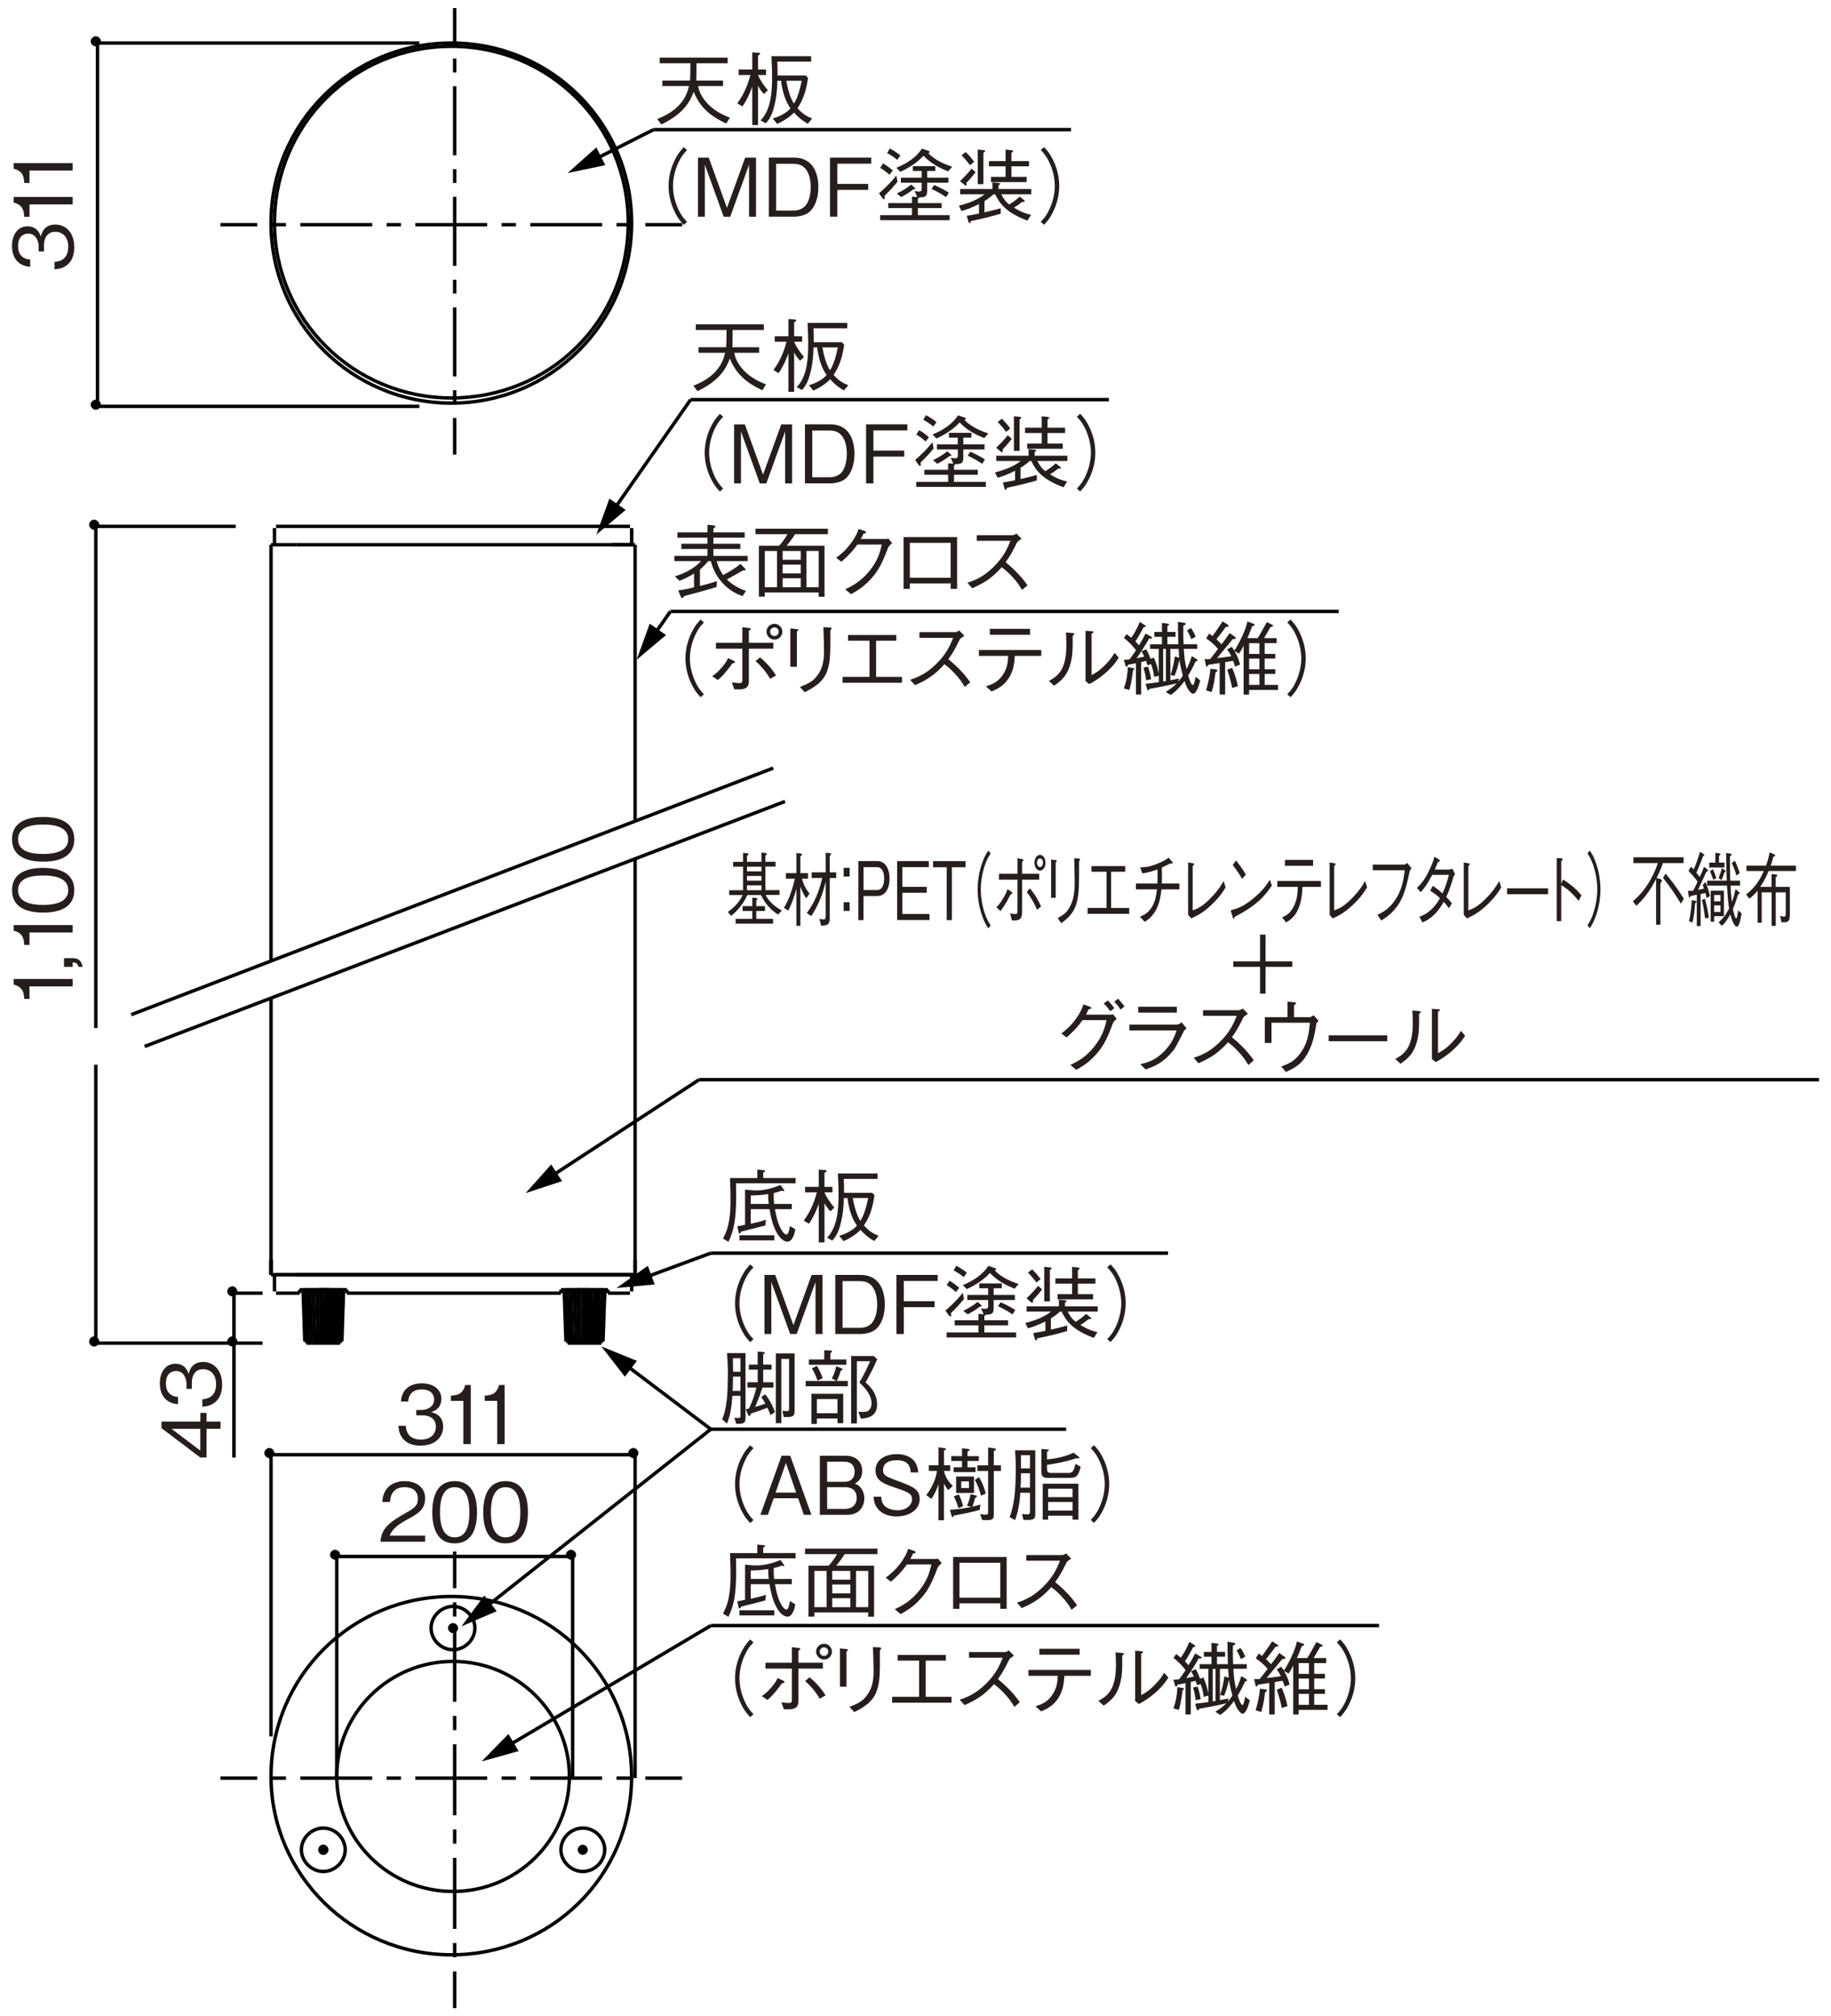 <?xml version="1.0" encoding="UTF-8"?>
<svg xmlns="http://www.w3.org/2000/svg" version="1.1" viewBox="0 0 454 500">
  <defs>
    <style>
      .cls-1 {
        stroke-dasharray: 3.43 3.43;
      }

      .cls-1, .cls-2, .cls-3, .cls-4, .cls-5, .cls-6, .cls-7, .cls-8, .cls-9 {
        fill: none;
        stroke: #000;
        stroke-linejoin: round;
      }

      .cls-1, .cls-2, .cls-3, .cls-4, .cls-5, .cls-7, .cls-9 {
        stroke-width: .85px;
      }

      .cls-2 {
        stroke-dasharray: 3.52 3.52;
      }

      .cls-3 {
        stroke-dasharray: 17.6 3.52 3.52 3.52;
      }

      .cls-4 {
        stroke-dasharray: 17.82 3.56 3.56 3.56;
      }

      .cls-10 {
        fill: #251e1c;
      }

      .cls-6 {
        stroke-width: .85px;
      }

      .cls-11 {
        fill-rule: evenodd;
      }

      .cls-7 {
        stroke-dasharray: 3.56 3.56;
      }

      .cls-8 {
        stroke-linecap: square;
        stroke-width: .43px;
      }

      .cls-9 {
        stroke-dasharray: 17.13 3.43 3.43 3.43;
      }
    </style>
  </defs>
  <!-- Generator: Adobe Illustrator 28.7.1, SVG Export Plug-In . SVG Version: 1.2.0 Build 142)  -->
  <g>
    <g id="_x5F_0-0_x5F_">
      <g>
        <line class="cls-5" x1="191.72" y1="190.48" x2="32.53" y2="251.63"/>
        <line class="cls-5" x1="194.64" y1="198.75" x2="35.86" y2="259.51"/>
        <line class="cls-5" x1="23.76" y1="254.95" x2="23.76" y2="130.53"/>
        <g>
          <line class="cls-5" x1="112.74" y1="112.74" x2="112.74" y2="103.63"/>
          <line class="cls-1" x1="112.74" y1="100.2" x2="112.74" y2="95.06"/>
          <line class="cls-9" x1="112.74" y1="93.35" x2="112.74" y2="12.83"/>
          <line class="cls-5" x1="112.74" y1="11.11" x2="112.74" y2="2"/>
        </g>
        <g>
          <line class="cls-5" x1="112.74" y1="498" x2="112.74" y2="488.89"/>
          <line class="cls-2" x1="112.74" y1="485.37" x2="112.74" y2="480.09"/>
          <line class="cls-3" x1="112.74" y1="478.33" x2="112.74" y2="395.62"/>
          <line class="cls-5" x1="112.74" y1="393.86" x2="112.74" y2="384.75"/>
        </g>
        <g>
          <line class="cls-5" x1="54.67" y1="55.73" x2="63.79" y2="55.73"/>
          <line class="cls-7" x1="67.35" y1="55.73" x2="72.7" y2="55.73"/>
          <line class="cls-4" x1="74.48" y1="55.73" x2="158.25" y2="55.73"/>
          <line class="cls-5" x1="160.03" y1="55.73" x2="169.14" y2="55.73"/>
        </g>
        <g>
          <line class="cls-5" x1="54.67" y1="440.95" x2="63.79" y2="440.95"/>
          <line class="cls-7" x1="67.35" y1="440.95" x2="72.7" y2="440.95"/>
          <line class="cls-4" x1="74.48" y1="440.95" x2="158.25" y2="440.95"/>
          <line class="cls-5" x1="160.03" y1="440.95" x2="169.14" y2="440.95"/>
        </g>
        <line class="cls-5" x1="157.47" y1="212.8" x2="157.47" y2="316.13"/>
        <line class="cls-5" x1="67.2" y1="135.09" x2="67.2" y2="238.42"/>
        <g>
          <line class="cls-5" x1="176.25" y1="354.43" x2="120.31" y2="398.65"/>
          <polygon points="120.1 395.68 114.41 403.32 123.16 399.55 120.1 395.68"/>
        </g>
        <line class="cls-5" x1="24.18" y1="100.77" x2="24.18" y2="10.68"/>
        <line class="cls-5" x1="67.2" y1="360.75" x2="157.47" y2="360.75"/>
        <line class="cls-5" x1="156.2" y1="130.53" x2="68.45" y2="130.53"/>
        <line class="cls-5" x1="73.49" y1="316.13" x2="157.05" y2="316.13"/>
        <line class="cls-5" x1="73.49" y1="135.09" x2="157.05" y2="135.09"/>
        <line class="cls-5" x1="103.98" y1="100.77" x2="24.18" y2="100.77"/>
        <line class="cls-6" x1="103.98" y1="10.68" x2="24.18" y2="10.68"/>
        <g>
          <line class="cls-5" x1="176.25" y1="403.13" x2="125.89" y2="432.99"/>
          <polygon points="126.07 430.01 119.42 436.82 128.59 434.25 126.07 430.01"/>
        </g>
        <g>
          <line class="cls-5" x1="173.34" y1="267.75" x2="136.61" y2="291.76"/>
          <polygon points="136.67 288.78 130.32 295.88 139.36 292.91 136.67 288.78"/>
        </g>
        <line class="cls-5" x1="67.2" y1="360.75" x2="67.2" y2="430.62"/>
        <line class="cls-5" x1="157.47" y1="360.75" x2="157.47" y2="440.95"/>
        <line class="cls-5" x1="23.76" y1="333.08" x2="23.76" y2="264.05"/>
        <line class="cls-5" x1="67.2" y1="316.13" x2="67.2" y2="247.49"/>
        <line class="cls-5" x1="157.47" y1="135.09" x2="157.47" y2="203.31"/>
        <line class="cls-5" x1="143.24" y1="316.13" x2="81.83" y2="316.13"/>
        <line class="cls-5" x1="143.24" y1="316.13" x2="81.83" y2="316.13"/>
        <line class="cls-5" x1="83.5" y1="385.98" x2="141.99" y2="385.98"/>
        <g>
          <line class="cls-5" x1="171.24" y1="99.11" x2="152.16" y2="126.43"/>
          <polygon points="151.1 123.64 147.85 132.59 155.14 126.46 151.1 123.64"/>
        </g>
        <line class="cls-5" x1="141.99" y1="385.98" x2="141.99" y2="440.95"/>
        <line class="cls-5" x1="83.5" y1="385.98" x2="83.5" y2="440.95"/>
        <line class="cls-5" x1="139.08" y1="320.69" x2="86.02" y2="320.69"/>
        <line class="cls-5" x1="65.11" y1="333.08" x2="23.76" y2="333.08"/>
        <line class="cls-5" x1="58.44" y1="130.53" x2="23.76" y2="130.53"/>
        <g>
          <line class="cls-6" x1="162.05" y1="32.15" x2="147.47" y2="39.52"/>
          <polygon points="147.86 36.56 140.75 42.91 150.08 40.96 147.86 36.56"/>
        </g>
        <g>
          <line class="cls-5" x1="176.25" y1="310.76" x2="159.91" y2="316.8"/>
          <polygon points="160.63 313.9 152.86 319.41 162.34 318.53 160.63 313.9"/>
        </g>
        <g>
          <line class="cls-5" x1="176.25" y1="354.43" x2="155.09" y2="338.43"/>
          <polygon points="157.92 337.48 149.09 333.89 154.94 341.41 157.92 337.48"/>
        </g>
        <line class="cls-5" x1="341.93" y1="403.13" x2="176.25" y2="403.13"/>
        <line class="cls-5" x1="331.93" y1="151.62" x2="166.24" y2="151.62"/>
        <g>
          <line class="cls-5" x1="166.24" y1="151.62" x2="162.16" y2="157.45"/>
          <polygon points="161.1 154.66 157.86 163.61 165.14 157.49 161.1 154.66"/>
        </g>
        <line class="cls-5" x1="274.96" y1="99.11" x2="171.24" y2="99.11"/>
        <line class="cls-5" x1="289.61" y1="310.76" x2="176.25" y2="310.76"/>
        <line class="cls-5" x1="265.57" y1="32.15" x2="162.05" y2="32.15"/>
        <line class="cls-5" x1="264.35" y1="354.43" x2="176.25" y2="354.43"/>
        <line class="cls-5" x1="84.35" y1="332.66" x2="85.17" y2="320.26"/>
        <line class="cls-5" x1="149.52" y1="320.26" x2="148.67" y2="332.66"/>
        <line class="cls-5" x1="140.75" y1="332.66" x2="140.33" y2="320.26"/>
        <line class="cls-5" x1="75.97" y1="320.26" x2="76.4" y2="332.66"/>
        <line class="cls-5" x1="75.97" y1="332.66" x2="75.58" y2="320.26"/>
        <line class="cls-5" x1="84.77" y1="320.26" x2="83.92" y2="332.66"/>
        <line class="cls-5" x1="140.33" y1="320.26" x2="141.18" y2="332.66"/>
        <line class="cls-5" x1="149.09" y1="332.66" x2="149.95" y2="320.26"/>
        <line class="cls-5" x1="148.28" y1="332.66" x2="148.67" y2="320.26"/>
        <line class="cls-5" x1="83.5" y1="332.66" x2="83.92" y2="320.26"/>
        <line class="cls-5" x1="77.25" y1="332.66" x2="76.4" y2="320.26"/>
        <line class="cls-5" x1="141.57" y1="320.26" x2="141.99" y2="332.66"/>
        <line class="cls-5" x1="83.5" y1="320.26" x2="83.07" y2="332.66"/>
        <line class="cls-5" x1="76.82" y1="320.26" x2="77.25" y2="332.66"/>
        <line class="cls-5" x1="148.28" y1="320.26" x2="147.85" y2="332.66"/>
        <line class="cls-5" x1="141.57" y1="332.66" x2="141.18" y2="320.26"/>
        <line class="cls-5" x1="139.9" y1="320.26" x2="140.33" y2="332.66"/>
        <line class="cls-5" x1="75.16" y1="320.26" x2="75.58" y2="332.66"/>
        <line class="cls-5" x1="84.77" y1="332.66" x2="85.17" y2="320.26"/>
        <line class="cls-5" x1="149.52" y1="332.66" x2="149.95" y2="320.26"/>
        <line class="cls-5" x1="77.64" y1="320.26" x2="78.07" y2="332.66"/>
        <line class="cls-5" x1="82.68" y1="332.66" x2="83.07" y2="320.26"/>
        <line class="cls-5" x1="78.07" y1="332.66" x2="77.64" y2="320.26"/>
        <line class="cls-5" x1="82.68" y1="320.26" x2="82.25" y2="332.66"/>
        <line class="cls-5" x1="147.43" y1="320.26" x2="147" y2="332.66"/>
        <line class="cls-5" x1="147.43" y1="332.66" x2="147.85" y2="320.26"/>
        <line class="cls-5" x1="142.85" y1="332.66" x2="142.42" y2="320.26"/>
        <line class="cls-5" x1="142.42" y1="320.26" x2="142.85" y2="332.66"/>
        <line class="cls-5" x1="143.24" y1="320.26" x2="143.66" y2="332.66"/>
        <line class="cls-5" x1="81.83" y1="332.66" x2="81.83" y2="320.26"/>
        <line class="cls-5" x1="81.83" y1="320.26" x2="81.4" y2="332.66"/>
        <line class="cls-5" x1="146.61" y1="332.66" x2="146.61" y2="320.26"/>
        <line class="cls-5" x1="146.18" y1="320.26" x2="146.18" y2="332.66"/>
        <line class="cls-5" x1="143.66" y1="320.26" x2="143.66" y2="332.66"/>
        <line class="cls-5" x1="78.92" y1="320.26" x2="78.92" y2="332.66"/>
        <line class="cls-5" x1="78.49" y1="320.26" x2="78.92" y2="332.66"/>
        <line class="cls-5" x1="144.51" y1="332.66" x2="144.51" y2="320.26"/>
        <line class="cls-5" x1="145.76" y1="332.66" x2="145.76" y2="320.26"/>
        <line class="cls-5" x1="81.01" y1="332.66" x2="81.01" y2="320.26"/>
        <line class="cls-5" x1="79.73" y1="320.26" x2="79.73" y2="332.66"/>
        <line class="cls-5" x1="80.16" y1="332.66" x2="79.73" y2="320.26"/>
        <line class="cls-5" x1="80.59" y1="320.26" x2="80.59" y2="332.66"/>
        <line class="cls-5" x1="144.51" y1="320.26" x2="144.51" y2="332.66"/>
        <line class="cls-5" x1="145.33" y1="320.26" x2="145.33" y2="332.66"/>
        <line class="cls-5" x1="58.01" y1="320.69" x2="58.01" y2="361.46"/>
        <line class="cls-5" x1="74.3" y1="319.84" x2="86.02" y2="319.84"/>
        <line class="cls-5" x1="157.47" y1="316.13" x2="146.18" y2="316.13"/>
        <line class="cls-5" x1="78.92" y1="316.13" x2="67.2" y2="316.13"/>
        <line class="cls-5" x1="156.62" y1="316.13" x2="146.18" y2="316.13"/>
        <line class="cls-5" x1="78.92" y1="316.13" x2="68.06" y2="316.13"/>
        <line class="cls-5" x1="75.16" y1="320.26" x2="85.17" y2="320.26"/>
        <line class="cls-5" x1="139.9" y1="320.26" x2="149.95" y2="320.26"/>
        <line class="cls-5" x1="149.52" y1="319.84" x2="140.33" y2="319.84"/>
        <line class="cls-5" x1="84.77" y1="319.84" x2="75.58" y2="319.84"/>
        <line class="cls-5" x1="140.33" y1="332.66" x2="149.52" y2="332.66"/>
        <line class="cls-5" x1="75.58" y1="332.66" x2="84.77" y2="332.66"/>
        <line class="cls-5" x1="75.97" y1="333.08" x2="84.35" y2="333.08"/>
        <line class="cls-5" x1="140.75" y1="333.08" x2="149.09" y2="333.08"/>
        <line class="cls-5" x1="65.11" y1="320.69" x2="58.01" y2="320.69"/>
        <line class="cls-5" x1="151.61" y1="135.09" x2="157.47" y2="135.09"/>
        <line class="cls-5" x1="73.49" y1="135.09" x2="67.2" y2="135.09"/>
        <line class="cls-5" x1="68.45" y1="320.69" x2="74.3" y2="320.69"/>
        <line class="cls-5" x1="156.2" y1="320.69" x2="150.76" y2="320.69"/>
        <line class="cls-5" x1="139.08" y1="319.84" x2="143.66" y2="319.84"/>
        <line class="cls-5" x1="146.61" y1="319.84" x2="150.76" y2="319.84"/>
        <line class="cls-5" x1="156.62" y1="320.26" x2="156.62" y2="316.13"/>
        <line class="cls-5" x1="68.06" y1="320.26" x2="68.06" y2="316.13"/>
        <line class="cls-5" x1="68.06" y1="130.96" x2="68.06" y2="135.09"/>
        <line class="cls-5" x1="156.62" y1="130.96" x2="156.62" y2="135.09"/>
        <line class="cls-5" x1="157.47" y1="316.13" x2="157.47" y2="312.39"/>
        <line class="cls-5" x1="67.2" y1="316.13" x2="67.2" y2="312.39"/>
        <line class="cls-5" x1="67.2" y1="316.13" x2="67.2" y2="312.39"/>
        <line class="cls-5" x1="143.24" y1="316.13" x2="146.18" y2="316.13"/>
        <line class="cls-5" x1="146.18" y1="319.84" x2="143.24" y2="319.84"/>
        <line class="cls-5" x1="81.83" y1="319.84" x2="78.92" y2="319.84"/>
        <line class="cls-5" x1="78.92" y1="316.13" x2="81.83" y2="316.13"/>
        <line class="cls-5" x1="78.92" y1="316.13" x2="81.83" y2="316.13"/>
        <line class="cls-5" x1="81.83" y1="319.84" x2="78.92" y2="319.84"/>
        <line class="cls-5" x1="143.24" y1="316.13" x2="146.18" y2="316.13"/>
        <line class="cls-5" x1="146.18" y1="319.84" x2="143.24" y2="319.84"/>
        <line class="cls-5" x1="150.76" y1="319.84" x2="150.76" y2="320.69"/>
        <line class="cls-5" x1="74.3" y1="320.69" x2="74.3" y2="319.84"/>
        <line class="cls-5" x1="139.08" y1="320.69" x2="139.08" y2="319.84"/>
        <line class="cls-5" x1="86.02" y1="319.84" x2="86.02" y2="320.69"/>
        <line class="cls-5" x1="58.01" y1="332.23" x2="58.01" y2="332.66"/>
        <line class="cls-5" x1="23.76" y1="332.23" x2="23.76" y2="332.66"/>
        <line class="cls-8" x1="24.13" y1="333.02" x2="24.56" y2="333.02"/>
        <line class="cls-8" x1="58.38" y1="333.02" x2="58.81" y2="333.02"/>
        <line class="cls-8" x1="58.38" y1="333.02" x2="58.81" y2="333.02"/>
        <line class="cls-8" x1="24.13" y1="333.02" x2="24.56" y2="333.02"/>
        <line class="cls-5" x1="451.03" y1="267.75" x2="173.34" y2="267.75"/>
        <path class="cls-5" d="M83.5,440.53c0-15.71,12.96-28.52,28.82-28.52s28.86,12.81,28.86,28.52-12.96,28.53-28.86,28.53-28.82-12.82-28.82-28.53Z"/>
        <path class="cls-5" d="M67.2,440.53c0-24.78,20.05-44.62,44.72-44.62s44.69,19.84,44.69,44.62-20.06,44.24-44.69,44.24-44.72-19.84-44.72-44.24Z"/>
        <path class="cls-5" d="M106.89,403.74c0-2.89,2.52-5.37,5.43-5.37s5.43,2.47,5.43,5.37-2.48,5.37-5.43,5.37-5.43-2.47-5.43-5.37Z"/>
        <path class="cls-5" d="M74.73,458.71c0-2.89,2.52-5.37,5.43-5.37s5.43,2.47,5.43,5.37-2.52,5.4-5.43,5.4-5.43-2.51-5.43-5.4Z"/>
        <path class="cls-5" d="M139.08,458.71c0-2.89,2.48-5.37,5.43-5.37s5.43,2.47,5.43,5.37-2.52,5.4-5.43,5.4-5.43-2.51-5.43-5.4Z"/>
        <path class="cls-6" d="M68.06,55.3c0-24.39,19.63-43.81,43.87-43.81s43.84,19.42,43.84,43.81-19.63,43.39-43.84,43.39-43.87-19.41-43.87-43.39Z"/>
        <path class="cls-6" d="M67.2,55.3c0-24.78,20.05-44.63,44.72-44.63s44.69,19.85,44.69,44.63-20.06,44.67-44.69,44.67-44.72-19.85-44.72-44.67Z"/>
        <path class="cls-11" d="M111.5,403.74c0-.42.43-.81.82-.81.43,0,.85.39.85.81s-.43.85-.85.85c-.39,0-.82-.42-.82-.85Z"/>
        <path class="cls-5" d="M111.5,403.74c0-.42.43-.81.82-.81.43,0,.85.39.85.81s-.43.85-.85.85c-.39,0-.82-.42-.82-.85Z"/>
        <path class="cls-11" d="M82.25,385.56c0-.42.43-.81.82-.81.43,0,.85.39.85.81s-.43.81-.85.81c-.39,0-.82-.39-.82-.81Z"/>
        <path class="cls-5" d="M82.25,385.56c0-.42.43-.81.82-.81.43,0,.85.39.85.81s-.43.81-.85.81c-.39,0-.82-.39-.82-.81Z"/>
        <path class="cls-11" d="M140.75,385.56c0-.42.43-.81.82-.81.43,0,.85.39.85.81s-.43.81-.85.81c-.39,0-.82-.39-.82-.81Z"/>
        <path class="cls-5" d="M140.75,385.56c0-.42.43-.81.82-.81.43,0,.85.39.85.81s-.43.81-.85.81c-.39,0-.82-.39-.82-.81Z"/>
        <path class="cls-11" d="M56.77,320.26c0-.42.43-.86.82-.86.43,0,.85.44.85.86s-.43.8-.85.8c-.39,0-.82-.38-.82-.8Z"/>
        <path class="cls-5" d="M56.77,320.26c0-.42.43-.86.82-.86.43,0,.85.44.85.86s-.43.8-.85.8c-.39,0-.82-.38-.82-.8Z"/>
        <path class="cls-11" d="M65.96,360.36c0-.42.43-.85.82-.85.43,0,.85.42.85.85,0,.39-.43.81-.85.81-.39,0-.82-.42-.82-.81Z"/>
        <path class="cls-5" d="M65.96,360.36c0-.42.43-.85.82-.85.43,0,.85.42.85.85,0,.39-.43.81-.85.81-.39,0-.82-.42-.82-.81Z"/>
        <path class="cls-11" d="M156.2,360.36c0-.42.43-.85.85-.85s.81.42.81.85c0,.39-.38.81-.81.81s-.85-.42-.85-.81Z"/>
        <path class="cls-5" d="M156.2,360.36c0-.42.43-.85.85-.85s.81.42.81.85c0,.39-.38.81-.81.81s-.85-.42-.85-.81Z"/>
        <path class="cls-11" d="M79.34,458.71c0-.39.39-.81.82-.81s.85.42.85.81c0,.42-.43.85-.85.85s-.82-.42-.82-.85Z"/>
        <path class="cls-5" d="M79.34,458.71c0-.39.39-.81.82-.81s.85.42.85.81c0,.42-.43.85-.85.85s-.82-.42-.82-.85Z"/>
        <path class="cls-11" d="M79.34,458.71c0-.39.39-.81.82-.81s.85.42.85.81c0,.42-.43.85-.85.85s-.82-.42-.82-.85Z"/>
        <path class="cls-5" d="M79.34,458.71c0-.39.39-.81.82-.81s.85.42.85.81c0,.42-.43.85-.85.85s-.82-.42-.82-.85Z"/>
        <path class="cls-11" d="M143.66,458.71c0-.39.43-.81.85-.81s.82.42.82.81c0,.42-.39.85-.82.85s-.85-.42-.85-.85Z"/>
        <path class="cls-5" d="M143.66,458.71c0-.39.43-.81.85-.81s.82.42.82.81c0,.42-.39.85-.82.85s-.85-.42-.85-.85Z"/>
        <path class="cls-11" d="M56.77,332.66c0-.42.43-.82.82-.82.43,0,.85.39.85.82s-.43.84-.85.84c-.39,0-.82-.42-.82-.84Z"/>
        <path class="cls-5" d="M56.77,332.66c0-.42.43-.82.82-.82.43,0,.85.39.85.82s-.43.84-.85.84c-.39,0-.82-.42-.82-.84Z"/>
        <path class="cls-11" d="M22.52,332.66c0-.42.39-.82.82-.82s.85.39.85.82-.43.84-.85.84-.82-.42-.82-.84Z"/>
        <path class="cls-5" d="M22.52,332.66c0-.42.39-.82.82-.82s.85.39.85.82-.43.84-.85.84-.82-.42-.82-.84Z"/>
        <path class="cls-11" d="M22.52,130.11c0-.38.39-.82.82-.82s.85.44.85.82c0,.42-.43.84-.85.84s-.82-.42-.82-.84Z"/>
        <path class="cls-5" d="M22.52,130.11c0-.38.39-.82.82-.82s.85.44.85.82c0,.42-.43.84-.85.84s-.82-.42-.82-.84Z"/>
        <path class="cls-11" d="M22.91,10.26c0-.42.43-.84.85-.84s.85.42.85.84-.43.82-.85.82-.85-.39-.85-.82Z"/>
        <path class="cls-5" d="M22.91,10.26c0-.42.43-.84.85-.84s.85.42.85.84-.43.82-.85.82-.85-.39-.85-.82Z"/>
        <path class="cls-11" d="M22.91,100.35c0-.38.43-.82.85-.82s.85.44.85.82c0,.42-.43.84-.85.84s-.85-.42-.85-.84Z"/>
        <path class="cls-5" d="M22.91,100.35c0-.38.43-.82.85-.82s.85.44.85.82c0,.42-.43.84-.85.84s-.85-.42-.85-.84Z"/>
        <g>
          <path class="cls-10" d="M104.33,358.51c-1.68,0-3.51-.42-4.61-1.99-.8-1.12-.86-2.17-.92-2.93h1.82c.06.76.24,3.41,3.75,3.41,2.47,0,3.71-1.42,3.71-3.21,0-2.13-1.76-2.81-3.33-2.81h-1.54v-1.32h1.3c1.12,0,3.13-.62,3.13-2.57,0-1.12-.64-2.53-3.09-2.53-.96,0-1.96.24-2.61,1-.6.72-.68,1.44-.74,2h-1.8c.28-3.55,2.93-4.51,5.17-4.51,2.93,0,4.87,1.56,4.87,3.83,0,2.49-1.92,3.11-2.55,3.31.82.22,2.99.76,2.99,3.61,0,2.61-2.02,4.69-5.55,4.69Z"/>
          <path class="cls-10" d="M114.89,358.11v-10.71h-3.09v-1.3c1.3-.08,2.93-.18,3.55-2.63h1.38v14.64h-1.84Z"/>
          <path class="cls-10" d="M123.28,358.11v-10.71h-3.09v-1.3c1.3-.08,2.93-.18,3.55-2.63h1.38v14.64h-1.84Z"/>
        </g>
        <g>
          <path class="cls-10" d="M94.32,382.34c.3-3.49,2.45-4.95,6.12-7.04,2.19-1.24,3.17-1.79,3.17-3.63,0-2.31-1.88-2.87-3.25-2.87-3.45,0-3.61,2.91-3.65,3.69h-1.9c.06-.84.14-2.27,1.3-3.53,1.38-1.54,3.49-1.66,4.21-1.66,2.09,0,5.09.96,5.09,4.27,0,2.59-1.5,3.69-4.19,5.11-3.69,1.96-4.19,3.23-4.59,4.15h8.78v1.5h-11.09Z"/>
          <path class="cls-10" d="M112.74,382.74c-4.49,0-5.55-4.03-5.55-7.72s1.06-7.72,5.55-7.72,5.53,4.07,5.53,7.72-1.04,7.72-5.53,7.72ZM112.74,368.81c-2.87,0-3.65,2.93-3.65,6.22s.84,6.22,3.65,6.22,3.65-2.81,3.65-6.22-.82-6.22-3.65-6.22Z"/>
          <path class="cls-10" d="M125.37,382.74c-4.49,0-5.55-4.03-5.55-7.72s1.06-7.72,5.55-7.72,5.53,4.07,5.53,7.72-1.04,7.72-5.53,7.72ZM125.37,368.81c-2.87,0-3.65,2.93-3.65,6.22s.84,6.22,3.65,6.22,3.65-2.81,3.65-6.22-.82-6.22-3.65-6.22Z"/>
        </g>
        <g id="TEXT">
          <g>
            <path class="cls-10" d="M164.23,21.34v-1.36h6.86c.06-.94.1-1.62.1-4.29h-7.62v-1.4h16.86v1.4h-7.74c0,1.28,0,3.07-.04,4.29h6.62v1.36h-6.16c.24,1.8,1.52,3.63,2.81,4.83,1.8,1.7,3.77,2.49,5.05,3.01l-.9,1.46c-4.07-1.91-6.54-4.09-8.06-7.88-.74,1.9-2.04,5.25-8.02,8.1l-1.04-1.34c2.37-.96,6.8-2.97,7.88-8.18h-6.6Z"/>
            <path class="cls-10" d="M189.41,23.32c-.72-.8-1.06-1.32-1.46-2.05v9.75h-1.42v-9.54c-.88,2.47-1.94,4.29-2.45,4.91l-1.26-.78c2.05-2.73,2.85-5.59,3.25-7h-2.93v-1.36h3.39v-4.27l1.5.1c.1,0,.44.04.44.26,0,.18-.24.3-.52.42v3.49h1.98v1.36h-1.98c.58,1.38,1.46,2.63,2.45,3.77l-.98.94ZM200.26,30.68c-1.52-.92-2.29-1.56-3.39-2.77-.44.54-1.96,1.84-4.17,2.81l-1.1-1.34c.8-.24,1.66-.5,2.81-1.2,1-.62,1.4-1.1,1.58-1.3-.6-.94-1.4-2.23-1.96-4.73-.26-1.1-.36-1.94-.36-2.12h-.92c-.04,1.56-.12,4.15-.98,7.04-.56,1.92-1.24,2.79-1.88,3.51l-1.3-.72c2.69-2.73,2.85-7.44,2.85-10.93,0-1.32-.02-1.68-.16-4.99h9.84v1.34h-8.38c.06,1.82.08,2.47.06,3.45h7l.56.62c-.58,3.87-1.46,5.71-2.63,7.48,1.4,1.56,2.39,2.04,3.65,2.57l-1.1,1.3ZM194.97,20.02c.28,1.58.78,3.87,1.84,5.65.4-.42,1.28-2.11,1.98-5.65h-3.83Z"/>
            <path class="cls-10" d="M170.35,37.22c-.78.84-1.22,1.34-1.8,2.43-1.06,1.98-1.68,4.31-1.68,6.48s.62,4.49,1.68,6.48c.58,1.08,1.02,1.58,1.8,2.43l-.82.72c-.8-.86-1.28-1.42-1.88-2.53-1.22-2.19-1.88-4.67-1.88-7.1s.66-4.91,1.88-7.1c.6-1.1,1.08-1.66,1.88-2.53l.82.72Z"/>
            <path class="cls-10" d="M185.73,53.74v-12.89l-4.67,12.89h-1.62l-4.67-12.89v12.89h-1.7v-14.64h2.67l4.51,12.45,4.51-12.45h2.69v14.64h-1.7Z"/>
            <path class="cls-10" d="M200.72,52.53c-1.02.88-2.67,1.2-3.77,1.2h-6.32v-14.64h6.32c4.01,0,5.96,3.01,5.96,7.36,0,2.77-.88,4.93-2.19,6.08ZM196.91,40.62h-4.47v11.59h4.47c1.2,0,2.29-.6,2.77-1.16.8-.9,1.34-2.61,1.34-4.63,0-2.39-.72-5.79-4.11-5.79Z"/>
            <path class="cls-10" d="M207.62,40.6v5.01h7.64v1.48h-7.64v6.64h-1.82v-14.64h10.23v1.5h-8.4Z"/>
            <path class="cls-10" d="M222.53,45.08c-1.1,1.34-2.02,2.35-3.21,3.47.02.28.04.46.04.56,0,.16-.04.28-.22.28-.1,0-.18-.04-.32-.22l-.88-1.24c2.17-1.82,3.45-3.33,4.31-4.41l.28,1.56ZM229.89,47.28c0,1.38-.38,1.66-1.98,1.68-.04.16-.06.18-.32.32v1.08h5.89v1.24h-5.89v1.76h7.88v1.24h-17.24v-1.24h7.9v-1.76h-5.89v-1.24h5.89v-1.6l1.3.1-.66-1.46c.62.08.8.1,1.04.1.7,0,.72-.3.72-.76v-1.42h-5.17v-1.26h5.17v-1.66h-2.19v-1.2h5.57v1.2h-2.02v1.66h5.27v1.26h-5.27v1.96ZM218.96,40.52c.98.6,1.64,1.08,2.41,1.78l-.84,1.04c-.68-.64-1.32-1.14-2.29-1.72l.72-1.1ZM220.65,36.82c.94.52,1.66.98,2.61,1.72l-.78,1.1c-.84-.68-1.56-1.16-2.51-1.67l.68-1.16ZM222.25,41.61c2.75-1.1,5.07-2.75,6.34-4.75l1.44.48c.22.08.48.14.48.34,0,.14-.16.24-.32.32,1,1.08,2.85,2.37,5.91,3.35l-1,1.14c-2.27-.86-4.41-2.07-6.12-3.87-1.9,2.11-4.49,3.41-5.73,3.99l-1-1ZM222.37,47.98c1.32-.64,2.41-1.26,3.55-2.21l.88.78c.06.06.16.16.16.24,0,.16-.28.14-.42.12-1.04.8-1.94,1.36-3.09,1.95l-1.08-.88ZM231.64,45.88c1.52.66,2.59,1.26,3.63,1.9l-.68,1.1c-1.58-1.06-2.73-1.62-3.61-2.02l.66-.98Z"/>
            <path class="cls-10" d="M248.28,48.2c.86,1.64,1.48,2.15,1.98,2.51.56-.36,1.76-1.14,2.57-1.96l1.1.88s.16.14.16.26c0,.2-.24.18-.64.16-.82.68-1.32,1.02-2.03,1.44,1.78,1.12,2.97,1.5,4.23,1.78l-.9,1.44c-5.21-1.96-6.88-4.17-7.98-6.52h-.42c-.38.34-1.22,1.06-2.25,1.68v2.79c1.8-.4,3.27-.8,4.03-1.02v1.36c-2.73.78-4.05,1.12-7.4,1.82-.04.14-.12.52-.34.52-.14,0-.2-.16-.24-.3l-.44-1.52c1-.16,2.65-.48,3.03-.56v-2.35c-1.94.96-2.97,1.34-4.33,1.72l-.66-1.32c3.97-.98,5.65-2.27,6.38-2.83h-6.06v-1.3h8.02v-1.64l1.5.14c.12.02.4.02.4.22,0,.14-.26.26-.4.32v.96h8.12v1.3h-7.44ZM239.63,45.34c.02.08.04.26.04.4s-.06.28-.2.28c-.1,0-.2-.08-.32-.18l-1.1-.94c1.14-1.08,2-2,2.87-3.09l1,.88c-.5.64-1.14,1.46-2.29,2.65ZM240.5,40.97c-.7-.96-1.3-1.67-2.08-2.45l1.04-.82c.56.56,1.22,1.26,2.09,2.43l-1.04.84ZM243.84,37.86v7.8h-1.4v-8.58l1.44.16c.16.02.38.04.38.22s-.2.28-.42.4ZM250.78,41.25v2.61h3.77v1.3h-8.82v-1.3h3.61v-2.61h-4.13v-1.3h4.13v-2.85l1.46.16c.3.04.4.1.4.2,0,.22-.28.36-.42.42v2.07h4.35v1.3h-4.35Z"/>
            <path class="cls-10" d="M258.06,55.02c.78-.84,1.22-1.34,1.8-2.43,1.06-1.99,1.68-4.31,1.68-6.48s-.62-4.49-1.68-6.48c-.58-1.08-1.02-1.58-1.8-2.43l.82-.72c.8.86,1.28,1.42,1.88,2.53,1.22,2.19,1.88,4.67,1.88,7.1s-.66,4.91-1.88,7.1c-.6,1.1-1.08,1.66-1.88,2.53l-.82-.72Z"/>
          </g>
        </g>
        <g id="TEXT-2" data-name="TEXT">
          <g>
            <path class="cls-10" d="M173.19,87.48v-1.36h6.86c.06-.94.1-1.62.1-4.29h-7.62v-1.4h16.86v1.4h-7.74c0,1.28,0,3.07-.04,4.29h6.62v1.36h-6.16c.24,1.8,1.52,3.63,2.81,4.83,1.8,1.7,3.77,2.49,5.05,3.01l-.9,1.46c-4.07-1.91-6.54-4.09-8.06-7.88-.74,1.9-2.04,5.25-8.02,8.1l-1.04-1.34c2.37-.96,6.8-2.97,7.88-8.18h-6.6Z"/>
            <path class="cls-10" d="M198.37,89.46c-.72-.8-1.06-1.32-1.46-2.05v9.75h-1.42v-9.54c-.88,2.47-1.94,4.29-2.45,4.91l-1.26-.78c2.05-2.73,2.85-5.59,3.25-7h-2.93v-1.36h3.39v-4.27l1.5.1c.1,0,.44.04.44.26,0,.18-.24.3-.52.42v3.49h1.98v1.36h-1.98c.58,1.38,1.46,2.63,2.45,3.77l-.98.94ZM209.22,96.82c-1.52-.92-2.29-1.56-3.39-2.77-.44.54-1.96,1.84-4.17,2.81l-1.1-1.34c.8-.24,1.66-.5,2.81-1.2,1-.62,1.4-1.1,1.58-1.3-.6-.94-1.4-2.23-1.96-4.73-.26-1.1-.36-1.94-.36-2.12h-.92c-.04,1.56-.12,4.15-.98,7.04-.56,1.92-1.24,2.79-1.88,3.51l-1.3-.72c2.69-2.73,2.85-7.44,2.85-10.93,0-1.32-.02-1.68-.16-4.99h9.84v1.34h-8.38c.06,1.82.08,2.47.06,3.45h7l.56.62c-.58,3.87-1.46,5.71-2.63,7.48,1.4,1.56,2.39,2.04,3.65,2.57l-1.1,1.3ZM203.92,86.15c.28,1.58.78,3.87,1.84,5.65.4-.42,1.28-2.11,1.98-5.65h-3.83Z"/>
            <path class="cls-10" d="M179.31,103.35c-.78.84-1.22,1.34-1.8,2.43-1.06,1.98-1.68,4.31-1.68,6.48s.62,4.49,1.68,6.48c.58,1.08,1.02,1.58,1.8,2.43l-.82.72c-.8-.86-1.28-1.42-1.88-2.53-1.22-2.19-1.88-4.67-1.88-7.1s.66-4.91,1.88-7.1c.6-1.1,1.08-1.66,1.88-2.53l.82.72Z"/>
            <path class="cls-10" d="M194.68,119.88v-12.89l-4.67,12.89h-1.62l-4.67-12.89v12.89h-1.7v-14.64h2.67l4.51,12.45,4.51-12.45h2.69v14.64h-1.7Z"/>
            <path class="cls-10" d="M209.68,118.67c-1.02.88-2.67,1.2-3.77,1.2h-6.32v-14.64h6.32c4.01,0,5.96,3.01,5.96,7.36,0,2.77-.88,4.93-2.19,6.08ZM205.87,106.76h-4.47v11.59h4.47c1.2,0,2.29-.6,2.77-1.16.8-.9,1.34-2.61,1.34-4.63,0-2.39-.72-5.79-4.11-5.79Z"/>
            <path class="cls-10" d="M216.57,106.74v5.01h7.64v1.48h-7.64v6.64h-1.82v-14.64h10.23v1.5h-8.4Z"/>
            <path class="cls-10" d="M231.49,111.21c-1.1,1.34-2.02,2.35-3.21,3.47.02.28.04.46.04.56,0,.16-.04.28-.22.28-.1,0-.18-.04-.32-.22l-.88-1.24c2.17-1.82,3.45-3.33,4.31-4.41l.28,1.56ZM238.85,113.42c0,1.38-.38,1.66-1.98,1.68-.04.16-.06.18-.32.32v1.08h5.89v1.24h-5.89v1.76h7.88v1.24h-17.24v-1.24h7.9v-1.76h-5.89v-1.24h5.89v-1.6l1.3.1-.66-1.46c.62.08.8.1,1.04.1.7,0,.72-.3.72-.76v-1.42h-5.17v-1.26h5.17v-1.66h-2.19v-1.2h5.57v1.2h-2.02v1.66h5.27v1.26h-5.27v1.96ZM227.92,106.66c.98.6,1.64,1.08,2.41,1.78l-.84,1.04c-.68-.64-1.32-1.14-2.29-1.72l.72-1.1ZM229.6,102.95c.94.52,1.66.98,2.61,1.72l-.78,1.1c-.84-.68-1.56-1.16-2.51-1.67l.68-1.16ZM231.21,107.75c2.75-1.1,5.07-2.75,6.34-4.75l1.44.48c.22.08.48.14.48.34,0,.14-.16.24-.32.32,1,1.08,2.85,2.37,5.91,3.35l-1,1.14c-2.27-.86-4.41-2.07-6.12-3.87-1.9,2.11-4.49,3.41-5.73,3.99l-1-1ZM231.33,114.12c1.32-.64,2.41-1.26,3.55-2.21l.88.78c.06.06.16.16.16.24,0,.16-.28.14-.42.12-1.04.8-1.94,1.36-3.09,1.95l-1.08-.88ZM240.59,112.02c1.52.66,2.59,1.26,3.63,1.9l-.68,1.1c-1.58-1.06-2.73-1.62-3.61-2.02l.66-.98Z"/>
            <path class="cls-10" d="M257.23,114.34c.86,1.64,1.48,2.15,1.98,2.51.56-.36,1.76-1.14,2.57-1.96l1.1.88s.16.14.16.26c0,.2-.24.18-.64.16-.82.68-1.32,1.02-2.03,1.44,1.78,1.12,2.97,1.5,4.23,1.78l-.9,1.44c-5.21-1.96-6.88-4.17-7.98-6.52h-.42c-.38.34-1.22,1.06-2.25,1.68v2.79c1.8-.4,3.27-.8,4.03-1.02v1.36c-2.73.78-4.05,1.12-7.4,1.82-.04.14-.12.52-.34.52-.14,0-.2-.16-.24-.3l-.44-1.52c1-.16,2.65-.48,3.03-.56v-2.35c-1.94.96-2.97,1.34-4.33,1.72l-.66-1.32c3.97-.98,5.65-2.27,6.38-2.83h-6.06v-1.3h8.02v-1.64l1.5.14c.12.02.4.02.4.22,0,.14-.26.26-.4.32v.96h8.12v1.3h-7.44ZM248.59,111.47c.02.08.04.26.04.4s-.06.28-.2.28c-.1,0-.2-.08-.32-.18l-1.1-.94c1.14-1.08,2-2,2.87-3.09l1,.88c-.5.64-1.14,1.46-2.29,2.65ZM249.45,107.1c-.7-.96-1.3-1.67-2.08-2.45l1.04-.82c.56.56,1.22,1.26,2.09,2.43l-1.04.84ZM252.8,104v7.8h-1.4v-8.58l1.44.16c.16.02.38.04.38.22s-.2.28-.42.4ZM259.74,107.38v2.61h3.77v1.3h-8.82v-1.3h3.61v-2.61h-4.13v-1.3h4.13v-2.85l1.46.16c.3.04.4.1.4.2,0,.22-.28.36-.42.42v2.07h4.35v1.3h-4.35Z"/>
            <path class="cls-10" d="M267.01,121.16c.78-.84,1.22-1.34,1.8-2.43,1.06-1.99,1.68-4.31,1.68-6.48s-.62-4.49-1.68-6.48c-.58-1.08-1.02-1.58-1.8-2.43l.82-.72c.8.86,1.28,1.42,1.88,2.53,1.22,2.19,1.88,4.67,1.88,7.1s-.66,4.91-1.88,7.1c-.6,1.1-1.08,1.66-1.88,2.53l-.82-.72Z"/>
          </g>
        </g>
        <g id="TEXT-3" data-name="TEXT">
          <g>
            <path class="cls-10" d="M172.09,142.24c-1.3.8-2.25,1.26-3.61,1.79l-1.14-1.1c2.95-.92,4.83-2.08,6.48-3.77h-6.62v-1.3h8.22v-1.72h-6.48v-1.3h6.48v-1.5h-7.46v-1.3h7.46v-1.9l1.46.14c.22.02.52.14.52.3s-.32.34-.52.44v1.02h7.76v1.3h-7.76v1.5h6.68v1.3h-6.68v1.72h8.5v1.3h-7.66c.36,1.52,1.12,2.79,1.56,3.45,1.52-.78,2.89-1.58,4.33-2.77l1.1,1.14c.08.1.14.2.14.3,0,.16-.12.2-.24.2-.06,0-.14-.02-.34-.06-.52.34-1.26.74-1.88,1.08-1.14.64-1.68.94-2.17,1.2,1.4,1.36,3.13,2.31,4.75,2.83l-.84,1.3c-3.83-1.28-6.8-4.45-7.88-8.68h-.62c-.7.8-1.22,1.34-2.08,2.14v4.03c2.06-.52,3.09-.82,4.23-1.2l-.12,1.46c-2.61.8-5.35,1.52-8.04,2.25-.14.3-.22.46-.44.46-.2,0-.32-.16-.38-.32l-.64-1.56c2.08-.3,2.97-.5,3.93-.78v-3.39Z"/>
            <path class="cls-10" d="M197.15,132.47c-.78,1.2-1.34,1.94-2.09,2.87h9.38v12.65h-1.46v-1.06h-13.35v1.04h-1.46v-12.63h5.01c.82-.92,1.4-1.68,2.08-2.87h-7.94v-1.36h17.96v1.36h-8.14ZM192.66,136.64h-3.03v8.98h3.03v-8.98ZM198.55,136.64h-4.49v2.17h4.49v-2.17ZM198.55,140.01h-4.49v2.19h4.49v-2.19ZM198.55,143.4h-4.49v2.23h4.49v-2.23ZM202.99,136.64h-3.03v8.98h3.03v-8.98Z"/>
            <path class="cls-10" d="M219.55,133.68c.3,0,.42-.02.72-.1l.94,1.14c-.78.64-.88.84-1.04,1.2-1.64,4.33-2.71,6.22-5.05,8.5-1.36,1.32-2.37,1.95-4.09,2.93l-1.46-1.2c1.76-.86,3.87-1.91,6.07-4.63,2.11-2.63,2.61-4.75,3.01-6.48h-6.06c-.88,1.2-1.8,2.39-3.97,4.27l-1.3-.98c1.1-.84,2.31-1.76,3.73-3.69,1.22-1.66,1.58-2.69,1.86-3.47l1.44.5c.38.14.4.34.4.38,0,.18-.26.22-.64.26-.2.44-.4.86-.68,1.36h6.12Z"/>
            <path class="cls-10" d="M225.6,144.68v1.36h-1.56v-12.85h13.27v12.85h-1.58v-1.36h-10.12ZM235.72,134.62h-10.12v8.66h10.12v-8.66Z"/>
            <path class="cls-10" d="M253.31,133.62c-.88.58-.92.62-1.16.94-1.18,2.43-1.72,3.37-2.81,4.85,1.86,1.56,3.77,3.33,5.43,5.75l-1.36,1.14c-.56-.96-1.12-1.9-2.57-3.43-1.12-1.18-1.9-1.78-2.45-2.21-2.51,2.81-4.59,4.01-7.32,5.21l-1.2-1.34c1.72-.6,3.79-1.3,6.44-3.89,2.65-2.59,3.51-4.75,4.23-6.52h-8.36v-1.4h8.92c.34,0,.72-.26.94-.42l1.26,1.3Z"/>
            <path class="cls-10" d="M174.54,154.36c-.78.84-1.22,1.34-1.8,2.43-1.06,1.98-1.68,4.31-1.68,6.48s.62,4.49,1.68,6.48c.58,1.08,1.02,1.58,1.8,2.43l-.82.72c-.8-.86-1.28-1.42-1.88-2.53-1.22-2.19-1.88-4.67-1.88-7.1s.66-4.91,1.88-7.1c.6-1.1,1.08-1.66,1.88-2.53l.82.72Z"/>
            <path class="cls-10" d="M176.58,167.7c.66-.46,1.34-.94,2.45-2.25,1.06-1.24,1.26-1.74,1.48-2.25l1.44.68c.1.04.28.16.28.3,0,.24-.36.28-.64.32-.5.74-2.08,2.91-3.59,4.13l-1.42-.94ZM184.06,160.86h-6.54v-1.46h6.54v-3.85l1.64.2c.28.02.44.08.44.22s-.04.18-.46.46v2.97h6.06v1.46h-6.06v7.62c0,1.22-.04,2.15-1.58,2.41-.52.1-1.46.08-2.02.06l-.62-1.72c.38.04,1.26.16,1.9.16.54,0,.7-.14.7-.84v-7.68ZM188.45,163.01c1.88,1.56,3.19,3.23,3.97,4.49l-1.46.84c-1.24-2.19-2.77-3.65-3.61-4.39l1.1-.94ZM190.05,156.65c0-1.12.96-1.95,1.99-1.95s1.94.88,1.94,1.95-.86,1.96-1.94,1.96-1.99-.9-1.99-1.96ZM193.08,156.65c0-.6-.46-1.06-1.04-1.06s-1.08.42-1.08,1.06c0,.58.44,1.08,1.08,1.08.6,0,1.04-.5,1.04-1.08Z"/>
            <path class="cls-10" d="M197.55,156.01c.16,0,.4.06.4.2,0,.1-.02.14-.36.42v8.72h-1.62v-9.5l1.58.16ZM198.33,170.36c2.31-.88,3.19-1.48,3.99-2.43,1.16-1.36,2-3.11,2-6.26,0-.6-.06-3.29-.08-3.83-.02-.62-.02-.72-.08-2.31l1.62.08c.08.02.42.04.42.24,0,.08-.04.12-.32.52.02,5.73.04,7.7-.78,10.03-1.02,2.93-3.67,4.29-5.57,5.25l-1.2-1.3Z"/>
            <path class="cls-10" d="M223.64,169.32h-14.72v-1.46h6.68v-8.98h-5.33v-1.4h11.97v1.4h-5.01v8.98h6.42v1.46Z"/>
            <path class="cls-10" d="M239.11,157.67c-.88.58-.92.62-1.16.94-1.18,2.43-1.72,3.37-2.81,4.85,1.86,1.56,3.77,3.33,5.43,5.75l-1.36,1.14c-.56-.96-1.12-1.9-2.57-3.43-1.12-1.18-1.9-1.78-2.45-2.21-2.51,2.81-4.59,4.01-7.32,5.21l-1.2-1.34c1.72-.6,3.79-1.3,6.44-3.89,2.65-2.59,3.51-4.75,4.23-6.52h-8.36v-1.4h8.92c.34,0,.72-.26.94-.42l1.26,1.3Z"/>
            <path class="cls-10" d="M251.64,162.65c-.14,1.8-.3,3.67-1.58,5.61-1.28,1.95-2.87,2.63-4.21,3.21l-1.4-1.26c1.32-.42,2.81-.88,4.11-2.73,1.28-1.79,1.36-3.45,1.42-4.83h-7.26v-1.46h15.46v1.46h-6.54ZM255.41,157.41h-9.98v-1.46h9.98v1.46Z"/>
            <path class="cls-10" d="M260.08,168.86c2.02-1.12,4.33-2.55,4.33-8.84,0-1.22-.06-2.41-.1-3.17l1.64.14c.08.02.44.04.44.24,0,.1-.04.14-.42.42.04,3.75-.06,4.89-.38,6.3-.84,3.67-2.47,4.85-4.21,6.1l-1.3-1.18ZM269.16,156.43l1.6.12c.2.02.38.08.38.2s-.06.16-.48.42v10.27c.92-.5,1.9-1.04,3.39-2.57,1.36-1.36,1.88-2.27,2.31-2.97l1.04,1.2c-.66,1-1.4,2.12-3.27,3.77-1.82,1.58-3.03,2.23-4.03,2.77l-.94-.74v-12.47Z"/>
            <path class="cls-10" d="M295.85,172.05c-.44,0-.92-.62-1.12-.92-.48-.68-.72-1.34-1.04-2.23-.96,1.32-2.06,2.55-3.43,3.45l-1.2-.78c1.12-.68,1.9-1.28,2.73-2.11-1.38.34-3.35.78-6.68,1.34-.1.18-.24.4-.42.4-.16,0-.2-.1-.28-.36l-.36-1.26c1.82-.2,2.07-.24,3.29-.42v-1.6l-1.16.3c-.14-1-.32-1.92-.78-3.19l-.88.32c-.14-.52-.22-.72-.36-1.1-.26.08-.6.16-1.2.3v8.06h-1.3v-7.78c-.88.2-1.38.26-1.94.36-.14.32-.22.5-.4.5s-.24-.2-.26-.3l-.38-1.4c.64-.04.94-.06,1.4-.12.46-.6.92-1.26,1.6-2.27-1.08-1.42-2.17-2.37-3.01-3.05l.68-.92c.6.44.84.62,1.14.88.64-.8,1.38-2.17,2.15-3.93l1.2.8c.18.12.26.2.26.28,0,.22-.36.22-.52.22-.66,1.26-1.46,2.65-2.07,3.55.46.44.7.72.9.98.78-1.28,1.2-2.08,1.64-2.95l1.32.76c.22.14.3.2.3.28,0,.24-.28.22-.74.2-.6,1.06-1.52,2.67-3.11,4.89.24-.04,1.08-.18,1.9-.4-.3-.64-.5-.98-.68-1.3l1.14-.52c.46.72.8,1.58,1.1,2.35l.84-.26c.74,1.8.98,2.77,1.2,3.97v-6.16h-2.15v-1.14h2.93v-1.84h-1.88v-1.2h1.88v-2.25l1.42.18c.16.02.34.06.34.2s-.1.2-.4.4v1.46h2.02v1.2h-2.02v1.84h2.71c-.1-2.69-.1-4.45-.1-5.55l1.54.24c.14.02.4.06.4.26,0,.16-.22.28-.6.46-.02,2.69,0,3.49.06,4.59h3.39v1.14h-3.33c.1,2.07.28,3.35.68,5.05.6-1.16.92-2.07,1.3-3.23l1.24.78s.18.14.18.26c0,.18-.2.22-.48.28-.56,1.22-1.02,2.11-1.84,3.49.16.52.68,2.35,1.14,2.35.34,0,.58-1.38.7-2.04l1.14.88c-.4,1.76-1.04,3.31-1.76,3.31ZM280.93,166.23c-.08.64-.42,3.41-.92,4.87l-1.36-.38c.72-1.83.92-3.69,1-5.27l1.26.22c.16.02.36.06.36.24,0,.08-.02.16-.34.32ZM284.18,168.7c-.12-1.08-.3-1.92-.66-3.13l1.14-.26c.48,1.42.66,2.43.78,3.13l-1.26.26ZM289.09,160.92h-.68v8.08c.08,0,.42-.06.68-.1v-7.98ZM292.44,163.59c-.26,1.22-.56,2.41-1.2,4.01l-1-.2c.6-1.8.84-3.07,1.06-4.59l1.08.3c-.06-.82-.1-1.42-.14-2.19h-2.05v7.78c.3-.06,1.84-.38,2.13-.44l-.18.82c.58-.72.78-.98,1.14-1.52-.66-2.63-.72-3.07-.84-3.97ZM295.37,158.51c-.24-.66-.48-1.26-1.04-2.15l.94-.62c.22.28.6.74,1.2,2.15l-1.1.62Z"/>
            <path class="cls-10" d="M309.72,171.11v1.14h-1.36v-12.15c-.46.94-.64,1.26-1.14,1.99l-1.12-.64c.56.96,1.04,2.04,1.38,3.35l-1.24.52c-.12-.44-.28-.96-.5-1.44-1.32.22-1.46.24-1.96.32v8.04h-1.36v-7.82c-1.36.22-2.07.32-2.83.44-.06.18-.16.46-.34.46-.1,0-.18-.06-.24-.36l-.34-1.52c.2.02.4.04.68.04s.5-.02.72-.04c.9-1.12,1.36-1.74,1.94-2.51-.94-1.1-1.56-1.64-2.93-2.61l.72-1.2c.5.32.54.36.84.62.48-.66,1.34-1.84,2.51-3.65l1.2.78c.08.06.32.22.32.34,0,.24-.48.24-.72.24-1.1,1.52-1.22,1.68-2.33,3.07.36.34.9.9,1.26,1.26.88-1.16,1.16-1.52,2.03-2.79l1.26.92c.1.06.26.18.26.32,0,.3-.6.24-.76.24-.62.74-3.33,4.07-3.89,4.73,1.18-.12,2.43-.28,3.51-.46-.26-.6-.62-1.16-1.04-1.66l1.14-.68c.14.16.5.68.68.94.46-.72,1.04-1.64,1.88-3.45.92-1.99,1.12-2.77,1.34-3.77l1.5.56s.3.12.3.26c0,.26-.42.3-.58.32-.68,1.74-.72,1.83-1.22,2.99h2.57c.52-.82.86-1.44,2.25-3.97l1.3.64c.1.04.24.12.24.26,0,.24-.38.26-.6.28-.44.76-1.32,2.29-1.62,2.79h3.11v1.24h-2.97v2.67h2.65v1.16h-2.65v2.65h2.65v1.16h-2.65v2.71h3.31v1.26h-7.16ZM301.38,166.78c-.18,1.44-.36,2.91-.94,4.85l-1.4-.42c.42-1.36.94-3.47,1.08-5.37l1.34.18c.14.02.4.06.4.26,0,.16-.16.28-.48.5ZM305.53,170.62c-.1-.48-.56-2.67-1.24-4.53l1.2-.48c.88,1.91,1.26,3.69,1.46,4.55l-1.42.46ZM312.27,159.5h-2.55v2.67h2.55v-2.67ZM312.27,163.33h-2.55v2.65h2.55v-2.65ZM312.27,167.14h-2.55v2.71h2.55v-2.71Z"/>
            <path class="cls-10" d="M319.18,172.17c.78-.84,1.22-1.34,1.8-2.43,1.06-1.99,1.68-4.31,1.68-6.48s-.62-4.49-1.68-6.48c-.58-1.08-1.02-1.58-1.8-2.43l.82-.72c.8.86,1.28,1.42,1.88,2.53,1.22,2.19,1.88,4.67,1.88,7.1s-.66,4.91-1.88,7.1c-.6,1.1-1.08,1.66-1.88,2.53l-.82-.72Z"/>
          </g>
        </g>
        <g id="TEXT-4" data-name="TEXT">
          <g>
            <path class="cls-10" d="M182.5,293.44c.02.62.04,1.64.04,2.91,0,6.28-.62,8.9-1.92,11.61l-1.36-.82c.88-1.58,1.88-3.91,1.88-9.26,0-1.91-.06-3.81-.14-5.73h6.78v-2.11l1.5.14c.3.02.42.1.42.22,0,.16-.16.24-.46.38v1.36h8.04v1.3h-14.78ZM195.29,307.92c-.68,0-1.9-.44-3.09-3.01-.84-1.86-1.14-3.53-1.4-5.05h-4.65v3.61c1.72-.36,2.65-.6,3.77-.98l-.16,1.4c-1.24.34-3.07.82-5.98,1.52-.04.12-.16.48-.4.48-.16,0-.2-.12-.24-.3l-.32-1.5c.44-.04.6-.08,1.92-.36v-8.72l1.42.14c2.33.22,4.31-.08,7.36-1.28l.84,1.14s.12.16.12.24c0,.12-.14.12-.18.12-.22,0-.38-.06-.5-.1-.88.34-1.38.46-1.96.58,0,1.4.02,1.95.1,2.71h4.39v1.3h-4.17c.18,1.06.52,2.97,1.32,4.61.58,1.2,1.2,1.68,1.5,1.68.54,0,.74-1.26.88-2.11l1.34.82c-.12.76-.64,3.05-1.92,3.05ZM183.34,307.59v-1.26h8.66v1.26h-8.66ZM190.48,296.11c-1.42.26-2.97.32-4.33.36v2.09h4.45c-.1-.98-.12-1.4-.12-2.45Z"/>
            <path class="cls-10" d="M205.89,300.4c-.72-.8-1.06-1.32-1.46-2.05v9.75h-1.42v-9.54c-.88,2.47-1.94,4.29-2.45,4.91l-1.26-.78c2.05-2.73,2.85-5.59,3.25-7h-2.93v-1.36h3.39v-4.27l1.5.1c.1,0,.44.04.44.26,0,.18-.24.3-.52.42v3.49h1.98v1.36h-1.98c.58,1.38,1.46,2.63,2.45,3.77l-.98.94ZM216.74,307.75c-1.52-.92-2.29-1.56-3.39-2.77-.44.54-1.96,1.84-4.17,2.81l-1.1-1.34c.8-.24,1.66-.5,2.81-1.2,1-.62,1.4-1.1,1.58-1.3-.6-.94-1.4-2.23-1.96-4.73-.26-1.1-.36-1.94-.36-2.12h-.92c-.04,1.56-.12,4.15-.98,7.04-.56,1.92-1.24,2.79-1.88,3.51l-1.3-.72c2.69-2.73,2.85-7.44,2.85-10.93,0-1.32-.02-1.68-.16-4.99h9.84v1.34h-8.38c.06,1.82.08,2.47.06,3.45h7l.56.62c-.58,3.87-1.46,5.71-2.63,7.48,1.4,1.56,2.39,2.04,3.65,2.57l-1.1,1.3ZM211.45,297.09c.28,1.58.78,3.87,1.84,5.65.4-.42,1.28-2.11,1.98-5.65h-3.83Z"/>
            <path class="cls-10" d="M186.83,314.29c-.78.84-1.22,1.34-1.8,2.43-1.06,1.98-1.68,4.31-1.68,6.48s.62,4.49,1.68,6.48c.58,1.08,1.02,1.58,1.8,2.43l-.82.72c-.8-.86-1.28-1.42-1.88-2.53-1.22-2.19-1.88-4.67-1.88-7.1s.66-4.91,1.88-7.1c.6-1.1,1.08-1.66,1.88-2.53l.82.72Z"/>
            <path class="cls-10" d="M202.21,330.81v-12.89l-4.67,12.89h-1.62l-4.67-12.89v12.89h-1.7v-14.64h2.67l4.51,12.45,4.51-12.45h2.69v14.64h-1.7Z"/>
            <path class="cls-10" d="M217.2,329.61c-1.02.88-2.67,1.2-3.77,1.2h-6.32v-14.64h6.32c4.01,0,5.96,3.01,5.96,7.36,0,2.77-.88,4.93-2.19,6.08ZM213.39,317.7h-4.47v11.59h4.47c1.2,0,2.29-.6,2.77-1.16.8-.9,1.34-2.61,1.34-4.63,0-2.39-.72-5.79-4.11-5.79Z"/>
            <path class="cls-10" d="M224.1,317.68v5.01h7.64v1.48h-7.64v6.64h-1.82v-14.64h10.23v1.5h-8.4Z"/>
            <path class="cls-10" d="M239.01,322.15c-1.1,1.34-2.02,2.35-3.21,3.47.02.28.04.46.04.56,0,.16-.04.28-.22.28-.1,0-.18-.04-.32-.22l-.88-1.24c2.17-1.82,3.45-3.33,4.31-4.41l.28,1.56ZM246.37,324.35c0,1.38-.38,1.66-1.98,1.68-.04.16-.06.18-.32.32v1.08h5.89v1.24h-5.89v1.76h7.88v1.24h-17.24v-1.24h7.9v-1.76h-5.89v-1.24h5.89v-1.6l1.3.1-.66-1.46c.62.08.8.1,1.04.1.7,0,.72-.3.72-.76v-1.42h-5.17v-1.26h5.17v-1.66h-2.19v-1.2h5.57v1.2h-2.02v1.66h5.27v1.26h-5.27v1.96ZM235.44,317.6c.98.6,1.64,1.08,2.41,1.78l-.84,1.04c-.68-.64-1.32-1.14-2.29-1.72l.72-1.1ZM237.13,313.89c.94.52,1.66.98,2.61,1.72l-.78,1.1c-.84-.68-1.56-1.16-2.51-1.67l.68-1.16ZM238.73,318.68c2.75-1.1,5.07-2.75,6.34-4.75l1.44.48c.22.08.48.14.48.34,0,.14-.16.24-.32.32,1,1.08,2.85,2.37,5.91,3.35l-1,1.14c-2.27-.86-4.41-2.07-6.12-3.87-1.9,2.11-4.49,3.41-5.73,3.99l-1-1ZM238.85,325.06c1.32-.64,2.41-1.26,3.55-2.21l.88.78c.06.06.16.16.16.24,0,.16-.28.14-.42.12-1.04.8-1.94,1.36-3.09,1.95l-1.08-.88ZM248.11,322.95c1.52.66,2.59,1.26,3.63,1.9l-.68,1.1c-1.58-1.06-2.73-1.62-3.61-2.02l.66-.98Z"/>
            <path class="cls-10" d="M264.75,325.28c.86,1.64,1.48,2.15,1.98,2.51.56-.36,1.76-1.14,2.57-1.96l1.1.88s.16.14.16.26c0,.2-.24.18-.64.16-.82.68-1.32,1.02-2.03,1.44,1.78,1.12,2.97,1.5,4.23,1.78l-.9,1.44c-5.21-1.96-6.88-4.17-7.98-6.52h-.42c-.38.34-1.22,1.06-2.25,1.68v2.79c1.8-.4,3.27-.8,4.03-1.02v1.36c-2.73.78-4.05,1.12-7.4,1.82-.04.14-.12.52-.34.52-.14,0-.2-.16-.24-.3l-.44-1.52c1-.16,2.65-.48,3.03-.56v-2.35c-1.94.96-2.97,1.34-4.33,1.72l-.66-1.32c3.97-.98,5.65-2.27,6.38-2.83h-6.06v-1.3h8.02v-1.64l1.5.14c.12.02.4.02.4.22,0,.14-.26.26-.4.32v.96h8.12v1.3h-7.44ZM256.11,322.41c.02.08.04.26.04.4s-.06.28-.2.28c-.1,0-.2-.08-.32-.18l-1.1-.94c1.14-1.08,2-2,2.87-3.09l1,.88c-.5.64-1.14,1.46-2.29,2.65ZM256.97,318.04c-.7-.96-1.3-1.67-2.08-2.45l1.04-.82c.56.56,1.22,1.26,2.09,2.43l-1.04.84ZM260.32,314.93v7.8h-1.4v-8.58l1.44.16c.16.02.38.04.38.22s-.2.28-.42.4ZM267.26,318.32v2.61h3.77v1.3h-8.82v-1.3h3.61v-2.61h-4.13v-1.3h4.13v-2.85l1.46.16c.3.04.4.1.4.2,0,.22-.28.36-.42.42v2.07h4.35v1.3h-4.35Z"/>
            <path class="cls-10" d="M274.54,332.09c.78-.84,1.22-1.34,1.8-2.43,1.06-1.99,1.68-4.31,1.68-6.48s-.62-4.49-1.68-6.48c-.58-1.08-1.02-1.58-1.8-2.43l.82-.72c.8.86,1.28,1.42,1.88,2.53,1.22,2.19,1.88,4.67,1.88,7.1s-.66,4.91-1.88,7.1c-.6,1.1-1.08,1.66-1.88,2.53l-.82-.72Z"/>
          </g>
        </g>
        <g id="TEXT-5" data-name="TEXT">
          <g>
            <path class="cls-10" d="M182.54,353.07l-.46-1.5c.34.04.66.08.94.08.56,0,.58-.28.58-.54v-4.97h-2c-.18,2.35-.44,4.71-1.34,6.88l-1.2-1.04c.94-2.05,1.2-5.29,1.24-5.71.1-1.2.18-4.69.18-5.65,0-1.9-.1-3.41-.22-5.07h4.59v16.22c0,1.3-.76,1.34-2.31,1.32ZM183.6,341.38h-1.84c0,.92-.02,1.36-.1,3.55h1.94v-3.55ZM183.6,336.82h-1.88c.02.54.04,2.87.04,3.35h1.84v-3.35ZM191.06,350.92c-.44-1.08-.48-1.22-.78-1.82-1.4.54-2.71,1.02-4.11,1.44-.04.22-.12.62-.38.62-.12,0-.22-.14-.26-.24l-.62-1.4c.22-.06.28-.08.82-.24.88-1.88,1.36-3.21,1.82-5.19h-2.23v-1.3h2.55v-3.13h-2.19v-1.26h2.19v-3.23l1.38.12c.16.02.38.04.38.2,0,.14-.24.3-.4.4v2.51h2.09v1.26h-2.09v3.13h2.55v1.3h-2.73c-.62,1.94-.7,2.11-1.8,4.81,1.6-.48,1.9-.58,2.51-.78-.16-.34-.48-.96-1.04-1.68l1.04-.66c1.36,1.72,2.04,3.47,2.41,4.37l-1.1.78ZM194.33,351.42l-.34-1.58c.26.04.72.1,1.12.1.54,0,.54-.24.54-.68v-12.27h-1.92v15.94h-1.36v-17.3h4.65v14.25c0,1.46-.46,1.54-2.69,1.54Z"/>
            <path class="cls-10" d="M210.22,342.46v1.32h-10.45v-1.32h7.62l-1.14-.62c.54-.92.84-1.98,1.1-3.03l1.3.52c.06.02.26.12.26.26,0,.16-.2.24-.42.28-.48,1.5-.82,2.23-1,2.59h2.73ZM204.37,334.84l1.62.08c.06,0,.32.02.32.18,0,.2-.28.36-.42.46v1.58h3.97v1.3h-9.3v-1.3h3.81v-2.31ZM201.18,345.65h7.9v7.28h-1.42v-1.16h-5.11v1.36h-1.36v-7.48ZM202.54,338.71c.66,1.06,1.04,1.95,1.46,3.07l-1.3.58c-.36-1.02-.7-1.86-1.4-3.03l1.24-.62ZM207.66,350.46v-3.51h-5.11v3.51h5.11ZM217.52,337.08c-1.52,3.35-2.43,4.89-2.91,5.75,1.72,1.44,2.87,3.21,2.87,5.45,0,3.03-2.41,3.45-4.03,3.53l-.62-1.72c.32.04.62.06,1.04.06.76,0,1.32-.1,1.7-.54.38-.42.54-1.06.54-1.54,0-2.37-2.03-4.29-3.03-5.23,1.08-1.78,1.84-3.41,2.67-5.27h-3.29v15.44h-1.42v-16.74h5.59l.88.82Z"/>
            <path class="cls-10" d="M186.83,359.14c-.78.84-1.22,1.34-1.8,2.43-1.06,1.98-1.68,4.31-1.68,6.48s.62,4.49,1.68,6.48c.58,1.08,1.02,1.58,1.8,2.43l-.82.72c-.8-.86-1.28-1.42-1.88-2.53-1.22-2.19-1.88-4.67-1.88-7.1s.66-4.91,1.88-7.1c.6-1.1,1.08-1.66,1.88-2.53l.82.72Z"/>
            <path class="cls-10" d="M199.32,375.66l-1.42-4.11h-6.08l-1.42,4.11h-1.86l5.25-14.64h2.15l5.25,14.64h-1.86ZM194.87,362.79l-2.57,7.36h5.11l-2.55-7.36Z"/>
            <path class="cls-10" d="M210.1,375.66h-6.82v-14.64h6.44c2.87,0,4.07,1.84,4.07,3.75,0,2.04-1.2,2.77-1.84,3.15.54.22,1.12.46,1.68,1.3.5.74.68,1.6.68,2.35,0,1.94-1.2,4.09-4.21,4.09ZM209.32,362.49h-4.23v4.99h4.23c1.64,0,2.59-.88,2.59-2.51s-.98-2.49-2.59-2.49ZM209.5,368.8h-4.41v5.39h4.41c1.54,0,2.91-.78,2.91-2.71s-1.22-2.69-2.91-2.69Z"/>
            <path class="cls-10" d="M222.33,376.06c-1.22,0-3.53-.26-4.89-2.17-.72-1.02-.78-2.02-.82-2.73h1.88c.04.6.12,1.76,1.12,2.53.98.72,2.33.84,2.91.84,2.35,0,3.61-1.42,3.61-2.73s-.66-1.68-3.99-2.81c-2.87-.96-5.07-1.72-5.07-4.35s2.37-4.03,5.35-4.03c.96,0,3.29.2,4.47,2.02.64,1,.74,1.99.78,2.51h-1.88c-.06-.96-.22-3.03-3.43-3.03-2.27,0-3.41.94-3.41,2.39s.66,1.64,4.31,3.01c3.21,1.18,4.77,1.96,4.77,4.21,0,2.71-2.61,4.33-5.71,4.33Z"/>
            <path class="cls-10" d="M234.04,364.77c.26.96.76,2.39,2.21,3.71l-1.1,1.04c-.22-.22-.5-.5-1.1-1.62v9.12h-1.36v-8.96c-.3.92-.82,2.37-1.76,3.65l-1.26-.94c1.58-2.08,2.33-3.97,2.67-5.99h-2.03v-1.4h2.39v-4.47l1.48.22c.18.02.4.06.4.2,0,.22-.4.34-.52.36v3.69h1.56v1.4h-1.56ZM239.77,373.41c.42-.96.68-1.72.9-2.87l1.16.28c.36.1.4.1.4.22s-.06.22-.44.4c-.24.96-.42,1.48-.7,2.19,1.12-.26,1.54-.38,2.02-.52l-.2,1.34c-2.35.62-4.05.98-6.38,1.38-.02.1-.16.4-.32.4s-.24-.22-.3-.42l-.36-1.4c1.78-.1,3.57-.34,5.31-.72l-1.1-.28ZM238.53,359.16l1.4.16c.26.04.48.06.48.2,0,.06,0,.18-.52.44v1.14h2.81v1.2h-2.81v1.56h1.99v1.2h-5.43v-1.2h2.08v-1.56h-2.67v-1.2h2.67v-1.94ZM237.75,370.61c.76,1.6.94,2.39,1.04,2.93l-1.14.46c-.32-1.1-.64-1.92-1.16-2.93l1.26-.46ZM237.07,370.23v-4.07h4.43v4.07h-4.43ZM240.26,367.36h-1.92v1.66h1.92v-1.66ZM242.76,366.32c.78,1.34,1.24,2.43,1.66,4.07l-1.18.52c-.4-1.52-.82-2.59-1.52-3.91l1.04-.68ZM246.41,375.54c0,1.14-.28,1.44-1.7,1.44-.52,0-.9-.04-1.2-.06l-.48-1.46c.28.04.94.16,1.4.16.58,0,.58-.26.58-.76v-10.07h-2.67v-1.4h2.67v-4.43l1.46.2c.12.02.48.1.48.3,0,.16-.22.24-.54.38v3.55h1.78v1.4h-1.78v10.75Z"/>
            <path class="cls-10" d="M252.99,370.17c-.18,3.01-.74,5.29-1.3,6.8l-1.34-.74c1.02-2.67,1.52-6.08,1.52-12.11,0-1.42-.04-2.11-.18-4.47h5.01v15.8c0,1.38-.52,1.58-2.93,1.46l-.36-1.46c.6.06.92.1,1.28.1.48,0,.7-.1.7-.78v-4.59h-2.41ZM255.39,368.92v-3.57h-2.25c0,1.72,0,2.27-.1,3.57h2.35ZM255.39,364.15v-3.27h-2.25v3.27h2.25ZM259.62,364.25c0,.7.12,1.02,1.16,1.02h4.21c1.06,0,1.28-.64,1.68-2.25l1.3.72c-.62,2.35-1.08,2.77-2.93,2.77h-5.17c-1.22,0-1.66-.42-1.66-1.54v-5.65l1.48.12c.26.02.36.06.36.16,0,.18-.3.34-.44.42v1.9c3.79-.38,5.57-1.2,6.58-1.66l1.3,1.02s.14.1.14.2-.12.2-.32.2c-.1,0-.22-.02-.48-.06-.94.34-2.65.94-7.22,1.66v.96ZM258.54,367.94h8.86v8.92h-1.46v-.98h-6.06v.98h-1.34v-8.92ZM265.94,369.18h-6.06v2.09h6.06v-2.09ZM265.94,372.47h-6.06v2.14h6.06v-2.14Z"/>
            <path class="cls-10" d="M270.45,376.94c.78-.84,1.22-1.34,1.8-2.43,1.06-1.99,1.68-4.31,1.68-6.48s-.62-4.49-1.68-6.48c-.58-1.08-1.02-1.58-1.8-2.43l.82-.72c.8.86,1.28,1.42,1.88,2.53,1.22,2.19,1.88,4.67,1.88,7.1s-.66,4.91-1.88,7.1c-.6,1.1-1.08,1.66-1.88,2.53l-.82-.72Z"/>
          </g>
        </g>
        <g id="TEXT-6" data-name="TEXT">
          <g>
            <path class="cls-10" d="M182.5,386.44c.02.62.04,1.64.04,2.91,0,6.28-.62,8.9-1.92,11.61l-1.36-.82c.88-1.58,1.88-3.91,1.88-9.26,0-1.91-.06-3.81-.14-5.73h6.78v-2.11l1.5.14c.3.02.42.1.42.22,0,.16-.16.24-.46.38v1.36h8.04v1.3h-14.78ZM195.29,400.92c-.68,0-1.9-.44-3.09-3.01-.84-1.86-1.14-3.53-1.4-5.05h-4.65v3.61c1.72-.36,2.65-.6,3.77-.98l-.16,1.4c-1.24.34-3.07.82-5.98,1.52-.04.12-.16.48-.4.48-.16,0-.2-.12-.24-.3l-.32-1.5c.44-.04.6-.08,1.92-.36v-8.72l1.42.14c2.33.22,4.31-.08,7.36-1.28l.84,1.14s.12.16.12.24c0,.12-.14.12-.18.12-.22,0-.38-.06-.5-.1-.88.34-1.38.46-1.96.58,0,1.4.02,1.95.1,2.71h4.39v1.3h-4.17c.18,1.06.52,2.97,1.32,4.61.58,1.2,1.2,1.68,1.5,1.68.54,0,.74-1.26.88-2.11l1.34.82c-.12.76-.64,3.05-1.92,3.05ZM183.34,400.6v-1.26h8.66v1.26h-8.66ZM190.48,389.11c-1.42.26-2.97.32-4.33.36v2.09h4.45c-.1-.98-.12-1.4-.12-2.45Z"/>
            <path class="cls-10" d="M209.44,385.4c-.78,1.2-1.34,1.94-2.09,2.87h9.38v12.65h-1.46v-1.06h-13.35v1.04h-1.46v-12.63h5.01c.82-.92,1.4-1.68,2.08-2.87h-7.94v-1.36h17.96v1.36h-8.14ZM204.95,389.57h-3.03v8.98h3.03v-8.98ZM210.85,389.57h-4.49v2.17h4.49v-2.17ZM210.85,392.94h-4.49v2.19h4.49v-2.19ZM210.85,396.33h-4.49v2.23h4.49v-2.23ZM215.28,389.57h-3.03v8.98h3.03v-8.98Z"/>
            <path class="cls-10" d="M231.84,386.61c.3,0,.42-.02.72-.1l.94,1.14c-.78.64-.88.84-1.04,1.2-1.64,4.33-2.71,6.22-5.05,8.5-1.36,1.32-2.37,1.95-4.09,2.93l-1.46-1.2c1.76-.86,3.87-1.91,6.07-4.63,2.11-2.63,2.61-4.75,3.01-6.48h-6.06c-.88,1.2-1.8,2.39-3.97,4.27l-1.3-.98c1.1-.84,2.31-1.76,3.73-3.69,1.22-1.66,1.58-2.69,1.86-3.47l1.44.5c.38.14.4.34.4.38,0,.18-.26.22-.64.26-.2.44-.4.86-.68,1.36h6.12Z"/>
            <path class="cls-10" d="M237.89,397.61v1.36h-1.56v-12.85h13.27v12.85h-1.58v-1.36h-10.12ZM248.02,387.55h-10.12v8.66h10.12v-8.66Z"/>
            <path class="cls-10" d="M265.6,386.54c-.88.58-.92.62-1.16.94-1.18,2.43-1.72,3.37-2.81,4.85,1.86,1.56,3.77,3.33,5.43,5.75l-1.36,1.14c-.56-.96-1.12-1.9-2.57-3.43-1.12-1.18-1.9-1.78-2.45-2.21-2.51,2.81-4.59,4.01-7.32,5.21l-1.2-1.34c1.72-.6,3.79-1.3,6.44-3.89,2.65-2.59,3.51-4.75,4.23-6.52h-8.36v-1.4h8.92c.34,0,.72-.26.94-.42l1.26,1.3Z"/>
            <path class="cls-10" d="M186.83,407.29c-.78.84-1.22,1.34-1.8,2.43-1.06,1.98-1.68,4.31-1.68,6.48s.62,4.49,1.68,6.48c.58,1.08,1.02,1.58,1.8,2.43l-.82.72c-.8-.86-1.28-1.42-1.88-2.53-1.22-2.19-1.88-4.67-1.88-7.1s.66-4.91,1.88-7.1c.6-1.1,1.08-1.66,1.88-2.53l.82.72Z"/>
            <path class="cls-10" d="M188.87,420.63c.66-.46,1.34-.94,2.45-2.25,1.06-1.24,1.26-1.74,1.48-2.25l1.44.68c.1.04.28.16.28.3,0,.24-.36.28-.64.32-.5.74-2.08,2.91-3.59,4.13l-1.42-.94ZM196.35,413.79h-6.54v-1.46h6.54v-3.85l1.64.2c.28.02.44.08.44.22s-.04.18-.46.46v2.97h6.06v1.46h-6.06v7.62c0,1.22-.04,2.15-1.58,2.41-.52.1-1.46.08-2.02.06l-.62-1.72c.38.04,1.26.16,1.9.16.54,0,.7-.14.7-.84v-7.68ZM200.74,415.94c1.88,1.56,3.19,3.23,3.97,4.49l-1.46.84c-1.24-2.19-2.77-3.65-3.61-4.39l1.1-.94ZM202.35,409.58c0-1.12.96-1.95,1.99-1.95s1.94.88,1.94,1.95-.86,1.96-1.94,1.96-1.99-.9-1.99-1.96ZM205.37,409.58c0-.6-.46-1.06-1.04-1.06s-1.08.42-1.08,1.06c0,.58.44,1.08,1.08,1.08.6,0,1.04-.5,1.04-1.08Z"/>
            <path class="cls-10" d="M209.84,408.94c.16,0,.4.06.4.2,0,.1-.02.14-.36.42v8.72h-1.62v-9.5l1.58.16ZM210.62,423.29c2.31-.88,3.19-1.48,3.99-2.43,1.16-1.36,2-3.11,2-6.26,0-.6-.06-3.29-.08-3.83-.02-.62-.02-.72-.08-2.31l1.62.08c.08.02.42.04.42.24,0,.08-.04.12-.32.52.02,5.73.04,7.7-.78,10.03-1.02,2.93-3.67,4.29-5.57,5.25l-1.2-1.3Z"/>
            <path class="cls-10" d="M235.93,422.25h-14.72v-1.46h6.68v-8.98h-5.33v-1.4h11.97v1.4h-5.01v8.98h6.42v1.46Z"/>
            <path class="cls-10" d="M251.4,410.6c-.88.58-.92.62-1.16.94-1.18,2.43-1.72,3.37-2.81,4.85,1.86,1.56,3.77,3.33,5.43,5.75l-1.36,1.14c-.56-.96-1.12-1.9-2.57-3.43-1.12-1.18-1.9-1.78-2.45-2.21-2.51,2.81-4.59,4.01-7.32,5.21l-1.2-1.34c1.72-.6,3.79-1.3,6.44-3.89,2.65-2.59,3.51-4.75,4.23-6.52h-8.36v-1.4h8.92c.34,0,.72-.26.94-.42l1.26,1.3Z"/>
            <path class="cls-10" d="M263.93,415.58c-.14,1.8-.3,3.67-1.58,5.61-1.28,1.95-2.87,2.63-4.21,3.21l-1.4-1.26c1.32-.42,2.81-.88,4.11-2.73,1.28-1.79,1.36-3.45,1.42-4.83h-7.26v-1.46h15.46v1.46h-6.54ZM267.7,410.34h-9.98v-1.46h9.98v1.46Z"/>
            <path class="cls-10" d="M272.37,421.79c2.02-1.12,4.33-2.55,4.33-8.84,0-1.22-.06-2.41-.1-3.17l1.64.14c.08.02.44.04.44.24,0,.1-.04.14-.42.42.04,3.75-.06,4.89-.38,6.3-.84,3.67-2.47,4.85-4.21,6.1l-1.3-1.18ZM281.46,409.36l1.6.12c.2.02.38.08.38.2s-.06.16-.48.42v10.27c.92-.5,1.9-1.04,3.39-2.57,1.36-1.36,1.88-2.27,2.31-2.97l1.04,1.2c-.66,1-1.4,2.12-3.27,3.77-1.82,1.58-3.03,2.23-4.03,2.77l-.94-.74v-12.47Z"/>
            <path class="cls-10" d="M308.14,424.98c-.44,0-.92-.62-1.12-.92-.48-.68-.72-1.34-1.04-2.23-.96,1.32-2.06,2.55-3.43,3.45l-1.2-.78c1.12-.68,1.9-1.28,2.73-2.11-1.38.34-3.35.78-6.68,1.34-.1.18-.24.4-.42.4-.16,0-.2-.1-.28-.36l-.36-1.26c1.82-.2,2.07-.24,3.29-.42v-1.6l-1.16.3c-.14-1-.32-1.92-.78-3.19l-.88.32c-.14-.52-.22-.72-.36-1.1-.26.08-.6.16-1.2.3v8.06h-1.3v-7.78c-.88.2-1.38.26-1.94.36-.14.32-.22.5-.4.5s-.24-.2-.26-.3l-.38-1.4c.64-.04.94-.06,1.4-.12.46-.6.92-1.26,1.6-2.27-1.08-1.42-2.17-2.37-3.01-3.05l.68-.92c.6.44.84.62,1.14.88.64-.8,1.38-2.17,2.15-3.93l1.2.8c.18.12.26.2.26.28,0,.22-.36.22-.52.22-.66,1.26-1.46,2.65-2.07,3.55.46.44.7.72.9.98.78-1.28,1.2-2.08,1.64-2.95l1.32.76c.22.14.3.2.3.28,0,.24-.28.22-.74.2-.6,1.06-1.52,2.67-3.11,4.89.24-.04,1.08-.18,1.9-.4-.3-.64-.5-.98-.68-1.3l1.14-.52c.46.72.8,1.58,1.1,2.35l.84-.26c.74,1.8.98,2.77,1.2,3.97v-6.16h-2.15v-1.14h2.93v-1.84h-1.88v-1.2h1.88v-2.25l1.42.18c.16.02.34.06.34.2s-.1.2-.4.4v1.46h2.02v1.2h-2.02v1.84h2.71c-.1-2.69-.1-4.45-.1-5.55l1.54.24c.14.02.4.06.4.26,0,.16-.22.28-.6.46-.02,2.69,0,3.49.06,4.59h3.39v1.14h-3.33c.1,2.07.28,3.35.68,5.05.6-1.16.92-2.07,1.3-3.23l1.24.78s.18.14.18.26c0,.18-.2.22-.48.28-.56,1.22-1.02,2.11-1.84,3.49.16.52.68,2.35,1.14,2.35.34,0,.58-1.38.7-2.04l1.14.88c-.4,1.76-1.04,3.31-1.76,3.31ZM293.22,419.16c-.08.64-.42,3.41-.92,4.87l-1.36-.38c.72-1.83.92-3.69,1-5.27l1.26.22c.16.02.36.06.36.24,0,.08-.02.16-.34.32ZM296.47,421.63c-.12-1.08-.3-1.92-.66-3.13l1.14-.26c.48,1.42.66,2.43.78,3.13l-1.26.26ZM301.38,413.85h-.68v8.08c.08,0,.42-.06.68-.1v-7.98ZM304.73,416.52c-.26,1.22-.56,2.41-1.2,4.01l-1-.2c.6-1.8.84-3.07,1.06-4.59l1.08.3c-.06-.82-.1-1.42-.14-2.19h-2.05v7.78c.3-.06,1.84-.38,2.13-.44l-.18.82c.58-.72.78-.98,1.14-1.52-.66-2.63-.72-3.07-.84-3.97ZM307.66,411.44c-.24-.66-.48-1.26-1.04-2.15l.94-.62c.22.28.6.74,1.2,2.15l-1.1.62Z"/>
            <path class="cls-10" d="M322.01,424.04v1.14h-1.36v-12.15c-.46.94-.64,1.26-1.14,1.99l-1.12-.64c.56.96,1.04,2.04,1.38,3.35l-1.24.52c-.12-.44-.28-.96-.5-1.44-1.32.22-1.46.24-1.96.32v8.04h-1.36v-7.82c-1.36.22-2.07.32-2.83.44-.06.18-.16.46-.34.46-.1,0-.18-.06-.24-.36l-.34-1.52c.2.02.4.04.68.04s.5-.02.72-.04c.9-1.12,1.36-1.74,1.94-2.51-.94-1.1-1.56-1.64-2.93-2.61l.72-1.2c.5.32.54.36.84.62.48-.66,1.34-1.84,2.51-3.65l1.2.78c.08.06.32.22.32.34,0,.24-.48.24-.72.24-1.1,1.52-1.22,1.68-2.33,3.07.36.34.9.9,1.26,1.26.88-1.16,1.16-1.52,2.03-2.79l1.26.92c.1.06.26.18.26.32,0,.3-.6.24-.76.24-.62.74-3.33,4.07-3.89,4.73,1.18-.12,2.43-.28,3.51-.46-.26-.6-.62-1.16-1.04-1.66l1.14-.68c.14.16.5.68.68.94.46-.72,1.04-1.64,1.88-3.45.92-1.99,1.12-2.77,1.34-3.77l1.5.56s.3.12.3.26c0,.26-.42.3-.58.32-.68,1.74-.72,1.83-1.22,2.99h2.57c.52-.82.86-1.44,2.25-3.97l1.3.64c.1.04.24.12.24.26,0,.24-.38.26-.6.28-.44.76-1.32,2.29-1.62,2.79h3.11v1.24h-2.97v2.67h2.65v1.16h-2.65v2.65h2.65v1.16h-2.65v2.71h3.31v1.26h-7.16ZM313.67,419.71c-.18,1.44-.36,2.91-.94,4.85l-1.4-.42c.42-1.36.94-3.47,1.08-5.37l1.34.18c.14.02.4.06.4.26,0,.16-.16.28-.48.5ZM317.82,423.55c-.1-.48-.56-2.67-1.24-4.53l1.2-.48c.88,1.91,1.26,3.69,1.46,4.55l-1.42.46ZM324.56,412.43h-2.55v2.67h2.55v-2.67ZM324.56,416.26h-2.55v2.65h2.55v-2.65ZM324.56,420.07h-2.55v2.71h2.55v-2.71Z"/>
            <path class="cls-10" d="M331.47,425.1c.78-.84,1.22-1.34,1.8-2.43,1.06-1.99,1.68-4.31,1.68-6.48s-.62-4.49-1.68-6.48c-.58-1.08-1.02-1.58-1.8-2.43l.82-.72c.8.86,1.28,1.42,1.88,2.53,1.22,2.19,1.88,4.67,1.88,7.1s-.66,4.91-1.88,7.1c-.6,1.1-1.08,1.66-1.88,2.53l-.82-.72Z"/>
          </g>
        </g>
        <g id="TEXT-7" data-name="TEXT">
          <g>
            <path class="cls-10" d="M189.84,221.96c.91,1.76,2.5,3.03,4.02,3.81l-.93,1.04c-1.68-1.08-3.23-2.63-4.24-4.85h-3.38c-1.31,2.89-3.26,4.55-4.03,5.17l-.81-.98c2.29-1.58,3.23-3.25,3.69-4.19h-3.36v-1.2h3.44v-5.83h-2.46v-1.2h2.46v-2.21l.94.06c.13,0,.39.04.39.24,0,.08-.07.26-.35.46v1.44h3.58v-2.31l.97.12c.15.02.35.06.35.24,0,.2-.21.34-.34.4v1.54h2.51v1.2h-2.51v5.83h3.51v1.2h-3.45ZM187.48,222.71c.21.02.31.1.31.24,0,.18-.18.28-.27.32v1.44h2.16v1.2h-2.16v1.95h4.17v1.2h-9.29v-1.2h4.14v-1.95h-2.41v-1.2h2.41v-2.12l.94.12ZM188.8,214.93h-3.58v1.16h3.58v-1.16ZM188.8,217.23h-3.58v1.16h3.58v-1.16ZM185.22,219.56v1.2h3.58v-1.2h-3.58Z"/>
            <path class="cls-10" d="M199.92,222.75c-.27-.34-.76-1-1.47-2.87v9.72h-.98v-9.2c-.44,1.66-1,3.35-2.01,5.43l-1.07-.68c.77-1.34,1.78-3.31,2.71-7.26h-2.23v-1.36h2.6v-4.99l1.12.14c.08.02.25.04.25.2,0,.24-.29.42-.39.46v4.19h1.91v1.36h-1.5c.35,1.4.93,2.55,1.87,3.71l-.8,1.14ZM205.73,217.73v9.96c0,1.6-.46,1.8-2.12,1.88l-.44-1.72c.45.1.76.16,1.01.16.55,0,.55-.32.55-.94v-8.5c-.45,1.98-1.32,5.19-3.58,8.62l-1.1-.78c.91-1.2,1.71-2.57,2.36-4.09.62-1.42,1.1-2.97,1.45-4.59h-2.6v-1.4h3.47v-4.85l1.07.1c.08,0,.27.04.27.2,0,.18-.17.3-.34.4v4.15h1.6v1.4h-1.6Z"/>
            <path class="cls-10" d="M210.67,217.37h-1.49v-2.15h1.49v2.15ZM210.67,225.89h-1.49v-2.14h1.49v2.14Z"/>
            <path class="cls-10" d="M217.6,222.21h-3.5v5.97h-1.26v-14.64h4.76c1.7,0,2.96,1.6,2.96,4.37,0,2.47-1.08,4.29-2.96,4.29ZM217.46,215.05h-3.35v5.67h3.35c1.29,0,1.77-1.36,1.77-2.85,0-1.72-.59-2.83-1.77-2.83Z"/>
            <path class="cls-10" d="M222.45,228.18v-14.64h7.86v1.5h-6.58v4.89h6.06v1.46h-6.06v5.27h6.75v1.5h-8.03Z"/>
            <path class="cls-10" d="M236.02,215.07v13.11h-1.28v-13.11h-3.38v-1.52h8.06v1.52h-3.4Z"/>
            <path class="cls-10" d="M245.63,211.66c-.55.84-.86,1.34-1.26,2.43-.74,1.98-1.18,4.31-1.18,6.48s.44,4.49,1.18,6.48c.41,1.08.72,1.58,1.26,2.43l-.58.72c-.56-.86-.9-1.42-1.32-2.53-.86-2.19-1.32-4.67-1.32-7.1s.46-4.91,1.32-7.1c.42-1.1.76-1.66,1.32-2.53l.58.72Z"/>
            <path class="cls-10" d="M247.05,224.99c.46-.46.94-.94,1.71-2.25.74-1.24.88-1.74,1.04-2.25l1.01.68c.07.04.2.16.2.3,0,.24-.25.28-.45.32-.35.74-1.46,2.91-2.51,4.13l-1-.94ZM252.29,218.15h-4.58v-1.46h4.58v-3.85l1.15.2c.2.02.31.08.31.22s-.03.18-.32.46v2.97h4.24v1.46h-4.24v7.62c0,1.22-.03,2.15-1.11,2.41-.36.1-1.02.08-1.42.06l-.44-1.72c.27.04.88.16,1.33.16.38,0,.49-.14.49-.84v-7.68ZM255.36,220.3c1.32,1.56,2.23,3.23,2.78,4.49l-1.02.84c-.87-2.19-1.94-3.65-2.53-4.39l.77-.94ZM256.49,213.94c0-1.12.67-1.95,1.39-1.95s1.36.88,1.36,1.95-.6,1.96-1.36,1.96-1.39-.9-1.39-1.96ZM258.61,213.94c0-.6-.32-1.06-.73-1.06s-.76.42-.76,1.06c0,.58.31,1.08.76,1.08.42,0,.73-.5.73-1.08Z"/>
            <path class="cls-10" d="M261.73,213.3c.11,0,.28.06.28.2,0,.1-.01.14-.25.42v8.72h-1.14v-9.5l1.11.16ZM262.28,227.66c1.61-.88,2.23-1.48,2.79-2.43.81-1.36,1.4-3.11,1.4-6.26,0-.6-.04-3.29-.06-3.83-.01-.62-.01-.72-.06-2.31l1.14.08c.06.02.29.04.29.24,0,.08-.03.12-.22.52.01,5.73.03,7.7-.55,10.03-.72,2.93-2.57,4.29-3.9,5.25l-.84-1.3Z"/>
            <path class="cls-10" d="M279.99,226.62h-10.3v-1.46h4.67v-8.98h-3.73v-1.4h8.38v1.4h-3.51v8.98h4.49v1.46Z"/>
            <path class="cls-10" d="M292.44,219.1v1.46h-4.46c-.18,1.58-.39,3.21-1.28,4.95-.9,1.75-1.92,2.47-2.85,3.09l-1.21-1.26c1.04-.44,2.09-.92,3-2.45.87-1.46,1.05-2.95,1.24-4.33h-5.22v-1.46h5.33c.01-.46.03-.9.03-1.66s-.01-1.3-.03-1.82c-1.75.6-2.58.78-3.73.98l-.55-1.5c1.04-.04,2.09-.06,4-.8,1.66-.62,2.47-1.2,3.06-1.6l.83.96s.15.18.15.34c0,.14-.11.18-.2.18s-.17-.02-.38-.06c-.94.5-1.19.62-2.09,1.02.01.6.03,1.18.03,2.08s-.01,1.36-.03,1.88h4.35Z"/>
            <path class="cls-10" d="M294.6,213.88l1.19.2c.18.02.31.1.31.24,0,.12-.04.14-.37.44v11.01c1.15-.42,2.3-.86,4.38-2.97,1.9-1.92,2.7-3.31,3.3-4.33l.48,1.62c-.6.94-1.43,2.29-3.31,4.11-2.26,2.19-3.78,2.89-5.21,3.55l-.77-.88v-12.99Z"/>
            <path class="cls-10" d="M315.36,219.62c-1.57,2.25-3.29,4.69-9.21,7.74-.01.04-.17.52-.25.52-.11,0-.18-.24-.27-.5l-.48-1.64c1.39-.36,2.92-.74,5.5-2.85,2.44-1.96,3.43-3.49,4.23-4.73l.48,1.46ZM307.98,217.95c-.69-1.24-1.49-2.35-2.32-3.41l.81-1.14c.44.52,1.63,2.03,2.44,3.51l-.94,1.04Z"/>
            <path class="cls-10" d="M322.95,219.94c-.1,1.8-.21,3.67-1.11,5.61-.9,1.95-2.01,2.63-2.95,3.21l-.98-1.26c.93-.42,1.96-.88,2.88-2.73.9-1.79.95-3.45,1-4.83h-5.08v-1.46h10.82v1.46h-4.58ZM325.59,214.71h-6.99v-1.46h6.99v1.46Z"/>
            <path class="cls-10" d="M329.67,213.88l1.19.2c.18.02.31.1.31.24,0,.12-.04.14-.36.44v11.01c1.15-.42,2.3-.86,4.38-2.97,1.9-1.92,2.7-3.31,3.3-4.33l.48,1.62c-.6.94-1.43,2.29-3.31,4.11-2.26,2.19-3.78,2.89-5.21,3.55l-.77-.88v-12.99Z"/>
            <path class="cls-10" d="M340.38,215.81v-1.4h7.9c.11,0,.38-.2.62-.42l1.07,1.3c-.37.58-.41.64-.48.98-1.09,5.29-1.98,7.32-3.86,9.46-1.01,1.14-1.85,1.72-3.13,2.55l-.98-1.4c1.17-.56,2.68-1.28,4.23-3.43,1.87-2.61,2.25-5.25,2.57-7.64h-7.93Z"/>
            <path class="cls-10" d="M360.8,216.79c-.25.3-.28.36-.36.52-1.04,3.33-1.24,3.85-1.84,5.13.49.48.94.98,1.39,1.6l-.73,1.2c-.6-.84-.9-1.2-1.28-1.6-.49.86-1.11,1.92-2.25,3.07-1.24,1.26-2.19,1.66-3.05,2.04l-.73-1.42c.73-.26,1.6-.58,2.78-1.64,1.18-1.04,1.8-2.07,2.33-2.95-.74-.68-1.32-1.14-2.44-1.86l.66-1.2c1.31.9,2.01,1.52,2.4,1.86.97-2.15,1.33-3.57,1.57-4.59h-4.13c-1.32,2.57-2.22,3.59-2.85,4.29l-.95-1.04c.88-.86,1.73-1.71,2.91-4.05.94-1.86,1.25-3.01,1.45-3.69l1.09.66c.17.1.22.26.22.34,0,.22-.35.3-.48.32-.2.58-.25.7-.73,1.86h3.44c.24,0,.67-.1.91-.2l.66,1.34Z"/>
            <path class="cls-10" d="M362.93,213.88l1.19.2c.18.02.31.1.31.24,0,.12-.04.14-.36.44v11.01c1.15-.42,2.3-.86,4.38-2.97,1.9-1.92,2.7-3.31,3.3-4.33l.48,1.62c-.6.94-1.43,2.29-3.31,4.11-2.26,2.19-3.78,2.89-5.21,3.55l-.77-.88v-12.99Z"/>
            <path class="cls-10" d="M373.68,221.76v-1.46h10.16v1.46h-10.16Z"/>
            <path class="cls-10" d="M387.52,218.11c2.39,1.48,3.33,2.43,4.6,3.91l-.69,1.4c-.42-.52-.95-1.2-1.92-2.11-1.12-1.06-1.77-1.44-2.4-1.8v8.92h-1.12v-15.66l1.07.08c.07,0,.39.02.39.28,0,.12-.11.22-.34.44v5.67l.41-1.14Z"/>
            <path class="cls-10" d="M393.61,229.46c.55-.84.86-1.34,1.26-2.43.74-1.99,1.18-4.31,1.18-6.48s-.44-4.49-1.18-6.48c-.41-1.08-.72-1.58-1.26-2.43l.58-.72c.56.86.9,1.42,1.32,2.53.86,2.19,1.32,4.67,1.32,7.1s-.46,4.91-1.32,7.1c-.42,1.1-.76,1.66-1.32,2.53l-.58-.72Z"/>
            <path class="cls-10" d="M410.77,217.75l.9.26c.13.04.42.14.42.38,0,.14-.21.4-.39.62v10.31h-1.07v-11.35c-1.14,2.23-2.58,4.55-4.9,6.66l-.87-1.14c4.04-3.29,5.76-8.08,6.21-9.46h-6.06v-1.44h12.44v1.44h-5.14c-.28.86-.67,1.92-1.56,3.73h.03ZM412.98,216.65c1.01,1.18,2.48,2.97,4.53,6.21l-.73,1.24c-1.24-2.07-2.53-4.01-4.42-6.38l.62-1.08Z"/>
            <path class="cls-10" d="M423.16,222.71c-.11-.58-.14-.64-.28-1.26-.6.16-.66.16-1.21.26v7.94h-.95v-7.78c-.45.1-1.14.26-1.56.34-.06.16-.13.4-.25.4-.06,0-.13-.06-.17-.32l-.21-1.36c.67,0,.9,0,1.28-.04.2-.34.42-.72,1.12-2.25-.62-.9-1.67-2.07-2.26-2.63l.59-1.08c.17.12.56.52.69.68.63-1.38,1.21-3.11,1.57-4.39l.97.64c.06.06.1.08.1.18,0,.14-.13.18-.29.24-.52,1.42-1.08,2.81-1.68,4.15.49.58.69.84.84,1.04.29-.64.83-1.8,1.05-2.55l.81.68c.13.1.17.18.17.28,0,.26-.27.26-.39.28-.11.26-.63,1.42-.74,1.64-.21.46-1.12,2.45-1.31,2.85.27-.02.56-.06,1.46-.3-.06-.22-.22-.64-.32-.9l.7-.72c.27.68.84,2.15,1.1,3.45l-.81.52ZM418.78,228.44c.48-1.84.65-4.09.69-5.21l.94.16c.1.02.24.04.24.18,0,.18-.1.24-.34.42-.18,2.31-.35,3.67-.66,4.77l-.87-.32ZM422.73,222.87c.39,1.3.77,3.17.98,4.69l-.91.2c-.21-1.54-.44-3.09-.8-4.59l.73-.3ZM429.09,219.62c.06,1.02.13,2.47.34,4.07.41-1.14.58-1.74.91-3.19l.91.78c.07.06.13.12.13.22,0,.18-.11.2-.39.26-.73,2.23-.81,2.49-1.31,3.65.13.62.48,2.31.8,2.31.13,0,.21-.24.25-.4.03-.16.22-1.28.27-1.54l.84.74c-.42,2.45-.76,3.29-1.22,3.29-.52,0-1.15-1.44-1.6-3.03-.79,1.42-1.33,2.15-2.08,2.81l-.81-.88c1.05-.9,1.77-1.76,2.6-3.39-.22-1.48-.36-2.73-.51-5.69h-4.93v-1.24h4.86c-.07-2.06-.1-3.03-.15-6.86l1.04.16c.1.02.28.04.28.22s-.14.3-.37.48c.01,2.97.01,3.29.07,6h2.43v1.24h-2.36ZM425.33,211.48l1.02.16c.21.02.24.16.24.2,0,.16-.21.3-.35.38v1.7h1.36v1.2h-3.8v-1.2h1.53v-2.45ZM424.71,215.55c.38.72.73,1.8.84,2.25l-.73.36c-.1-.24-.51-1.32-.59-1.54-.13-.32-.18-.42-.25-.6l.73-.46ZM424.16,220.88h3.28v6.32h-2.41v1.38h-.87v-7.7ZM426.6,221.96h-1.57v1.56h1.57v-1.56ZM426.6,224.53h-1.57v1.62h1.57v-1.62ZM426.13,217.73c.31-.76.58-1.5.81-2.45l.73.52c.14.1.21.14.21.24,0,.18-.2.22-.29.24-.32.96-.45,1.36-.73,1.96l-.73-.52ZM430.18,213.46c.38.84.81,1.84,1.18,3.07l-.81.58c-.18-.66-.59-1.95-1.17-3.09l.8-.56Z"/>
            <path class="cls-10" d="M435.78,220.92c-.8.9-1.28,1.36-2.04,1.94l-.77-1.06c2.5-1.88,3.59-4.09,4.38-5.79h-4.31v-1.34h4.83c.22-.54.45-1.06.93-3.29l1.09.48c.06.04.27.12.27.3s-.2.24-.45.32c-.1.34-.37,1.4-.67,2.19h6.26v1.34h-6.77c-.7,1.74-1.35,2.87-2.09,3.93h2.82v-3.19l1.07.12c.21.02.35.08.35.22,0,.22-.22.36-.39.46v2.39h3.51v6.7c0,1.82-.37,2.07-1.54,2.07h-.55l-.32-1.56c.63.14.91.16.98.16.39,0,.41-.34.41-.84v-5.17h-2.48v8.3h-1.02v-8.3h-2.46v7.52h-1.02v-7.88Z"/>
            <path class="cls-10" d="M305.79,238.41h6.64v-6.64h1.36v6.64h6.64v1.36h-6.64v6.64h-1.36v-6.64h-6.64v-1.36Z"/>
            <path class="cls-10" d="M275.22,251.64c.28,0,.38-.02.78-.1l.88,1.14c-.7.52-.84.86-.98,1.2-1.62,4.35-2.69,6.24-4.99,8.5-1.32,1.32-2.33,1.95-4.05,2.93l-1.46-1.2c1.74-.86,3.83-1.88,5.97-4.63,2.07-2.61,2.59-4.75,3.01-6.5h-5.96c-.88,1.24-1.78,2.39-3.97,4.29l-1.3-.98c1.1-.84,2.31-1.78,3.67-3.69,1.18-1.66,1.54-2.73,1.82-3.53l1.54.56c.3.1.4.28.4.38,0,.16-.28.2-.64.26-.34.72-.46.96-.68,1.36h5.95ZM274.7,248.09c.5.52,1.1,1.22,1.6,1.92l-1.04.78c-.24-.4-.8-1.26-1.6-1.92l1.04-.78ZM277.21,247.67c.62.6,1.28,1.46,1.62,1.92l-1,.78c-.32-.58-.86-1.3-1.56-1.92l.94-.78Z"/>
            <path class="cls-10" d="M280.05,255.55v-1.46h11.85c.18,0,.7-.22,1.1-.56l1.2,1.5c-.48.4-.56.48-.68.72-1.88,3.73-2.11,4.15-2.71,4.89-2.53,3.05-4.57,3.79-6.76,4.57l-1.3-1.3c1.8-.44,3.69-.92,5.96-3.25,1.96-2.03,2.59-3.81,3.03-5.11h-11.69ZM291.8,251.12h-9.56v-1.46h9.56v1.46Z"/>
            <path class="cls-10" d="M309.42,251.42c-.88.58-.92.62-1.16.94-1.18,2.43-1.72,3.37-2.81,4.85,1.86,1.56,3.77,3.33,5.43,5.75l-1.36,1.14c-.56-.96-1.12-1.9-2.57-3.43-1.12-1.18-1.9-1.78-2.45-2.21-2.51,2.81-4.59,4.01-7.32,5.21l-1.2-1.34c1.72-.6,3.79-1.3,6.44-3.89,2.65-2.59,3.51-4.75,4.23-6.52h-8.36v-1.4h8.92c.34,0,.72-.26.94-.42l1.26,1.3Z"/>
            <path class="cls-10" d="M319.23,248.39l1.58.16c.38.04.56.06.56.24,0,.12-.06.16-.52.54v2.93h3.91c.08,0,.24-.08.98-.46l1.2,1.34c-.48.48-.5.58-.56.78-.34,2.15-.7,4.43-1.86,6.74-1.64,3.27-3.43,4.15-5.67,5.17l-1.18-1.36c1.64-.58,3.33-1.2,4.93-3.51,1.62-2.33,1.94-4.69,2.21-7.34h-9.54v5.01h-1.66v-6.38h5.63v-3.87Z"/>
            <path class="cls-10" d="M329.45,258.21v-1.46h14.52v1.46h-14.52Z"/>
            <path class="cls-10" d="M345.97,262.61c2.02-1.12,4.33-2.55,4.33-8.84,0-1.22-.06-2.41-.1-3.17l1.64.14c.08.02.44.04.44.24,0,.1-.04.14-.42.42.04,3.75-.06,4.89-.38,6.3-.84,3.67-2.47,4.85-4.21,6.1l-1.3-1.18ZM355.05,250.17l1.6.12c.2.02.38.08.38.2s-.06.16-.48.42v10.27c.92-.5,1.9-1.04,3.39-2.57,1.36-1.36,1.88-2.27,2.31-2.97l1.04,1.2c-.66,1-1.4,2.12-3.27,3.77-1.82,1.58-3.03,2.23-4.03,2.77l-.94-.74v-12.47Z"/>
          </g>
        </g>
        <g id="TEXT-8" data-name="TEXT">
          <g>
            <path class="cls-10" d="M18.42,61.25c0,1.68-.42,3.51-1.98,4.61-1.12.8-2.17.86-2.93.92v-1.83c.76-.06,3.41-.24,3.41-3.75,0-2.47-1.42-3.71-3.21-3.71-2.13,0-2.81,1.76-2.81,3.33v1.54h-1.32v-1.3c0-1.12-.62-3.13-2.57-3.13-1.12,0-2.53.64-2.53,3.09,0,.96.24,1.96,1,2.61.72.6,1.44.68,2,.74v1.8c-3.55-.28-4.51-2.93-4.51-5.17,0-2.93,1.56-4.87,3.83-4.87,2.49,0,3.11,1.92,3.31,2.55.22-.82.76-2.99,3.61-2.99,2.61,0,4.69,2.03,4.69,5.55Z"/>
            <path class="cls-10" d="M18.02,50.69H7.31v3.09h-1.3c-.08-1.3-.18-2.93-2.63-3.55v-1.38h14.64v1.84Z"/>
            <path class="cls-10" d="M18.02,42.29H7.31v3.09h-1.3c-.08-1.3-.18-2.93-2.63-3.55v-1.38h14.64v1.84Z"/>
          </g>
        </g>
        <g id="TEXT-9" data-name="TEXT">
          <g>
            <path class="cls-10" d="M18.02,244.62H7.31v3.09h-1.3c-.08-1.3-.18-2.93-2.63-3.55v-1.38h14.64v1.84Z"/>
            <path class="cls-10" d="M20.5,239.77h-1.04c-.24-.78-.44-1.04-1.44-1.1v1.1h-2.15v-2.15h2.13c1.92,0,2.23,1.14,2.51,2.15Z"/>
            <path class="cls-10" d="M18.02,231.25H7.31v3.09h-1.3c-.08-1.3-.18-2.93-2.63-3.55v-1.38h14.64v1.84Z"/>
            <path class="cls-10" d="M18.42,220.76c0,4.49-4.03,5.55-7.72,5.55s-7.72-1.06-7.72-5.55,4.07-5.53,7.72-5.53,7.72,1.04,7.72,5.53ZM4.48,220.76c0,2.87,2.93,3.65,6.22,3.65s6.22-.84,6.22-3.65-2.81-3.65-6.22-3.65-6.22.82-6.22,3.65Z"/>
            <path class="cls-10" d="M18.42,208.13c0,4.49-4.03,5.55-7.72,5.55s-7.72-1.06-7.72-5.55,4.07-5.53,7.72-5.53,7.72,1.04,7.72,5.53ZM4.48,208.13c0,2.87,2.93,3.65,6.22,3.65s6.22-.84,6.22-3.65-2.81-3.65-6.22-3.65-6.22.82-6.22,3.65Z"/>
          </g>
        </g>
        <g id="TEXT-10" data-name="TEXT">
          <g>
            <path class="cls-10" d="M51.21,352.53h3.47v1.8h-3.47v7.12h-1.54l-9.62-7.28v-1.64h9.62v-2.15h1.54v2.15ZM42.54,354.34l7.12,5.39v-5.39h-7.12Z"/>
            <path class="cls-10" d="M55.08,343.31c0,1.68-.42,3.51-1.98,4.61-1.12.8-2.17.86-2.93.92v-1.83c.76-.06,3.41-.24,3.41-3.75,0-2.47-1.42-3.71-3.21-3.71-2.13,0-2.81,1.76-2.81,3.33v1.54h-1.32v-1.3c0-1.12-.62-3.13-2.57-3.13-1.12,0-2.53.64-2.53,3.09,0,.96.24,1.96,1,2.61.72.6,1.44.68,2,.74v1.8c-3.55-.28-4.51-2.93-4.51-5.17,0-2.93,1.56-4.87,3.83-4.87,2.49,0,3.11,1.92,3.31,2.55.22-.82.76-2.99,3.61-2.99,2.61,0,4.69,2.03,4.69,5.55Z"/>
          </g>
        </g>
      </g>
    </g>
  </g>
</svg>